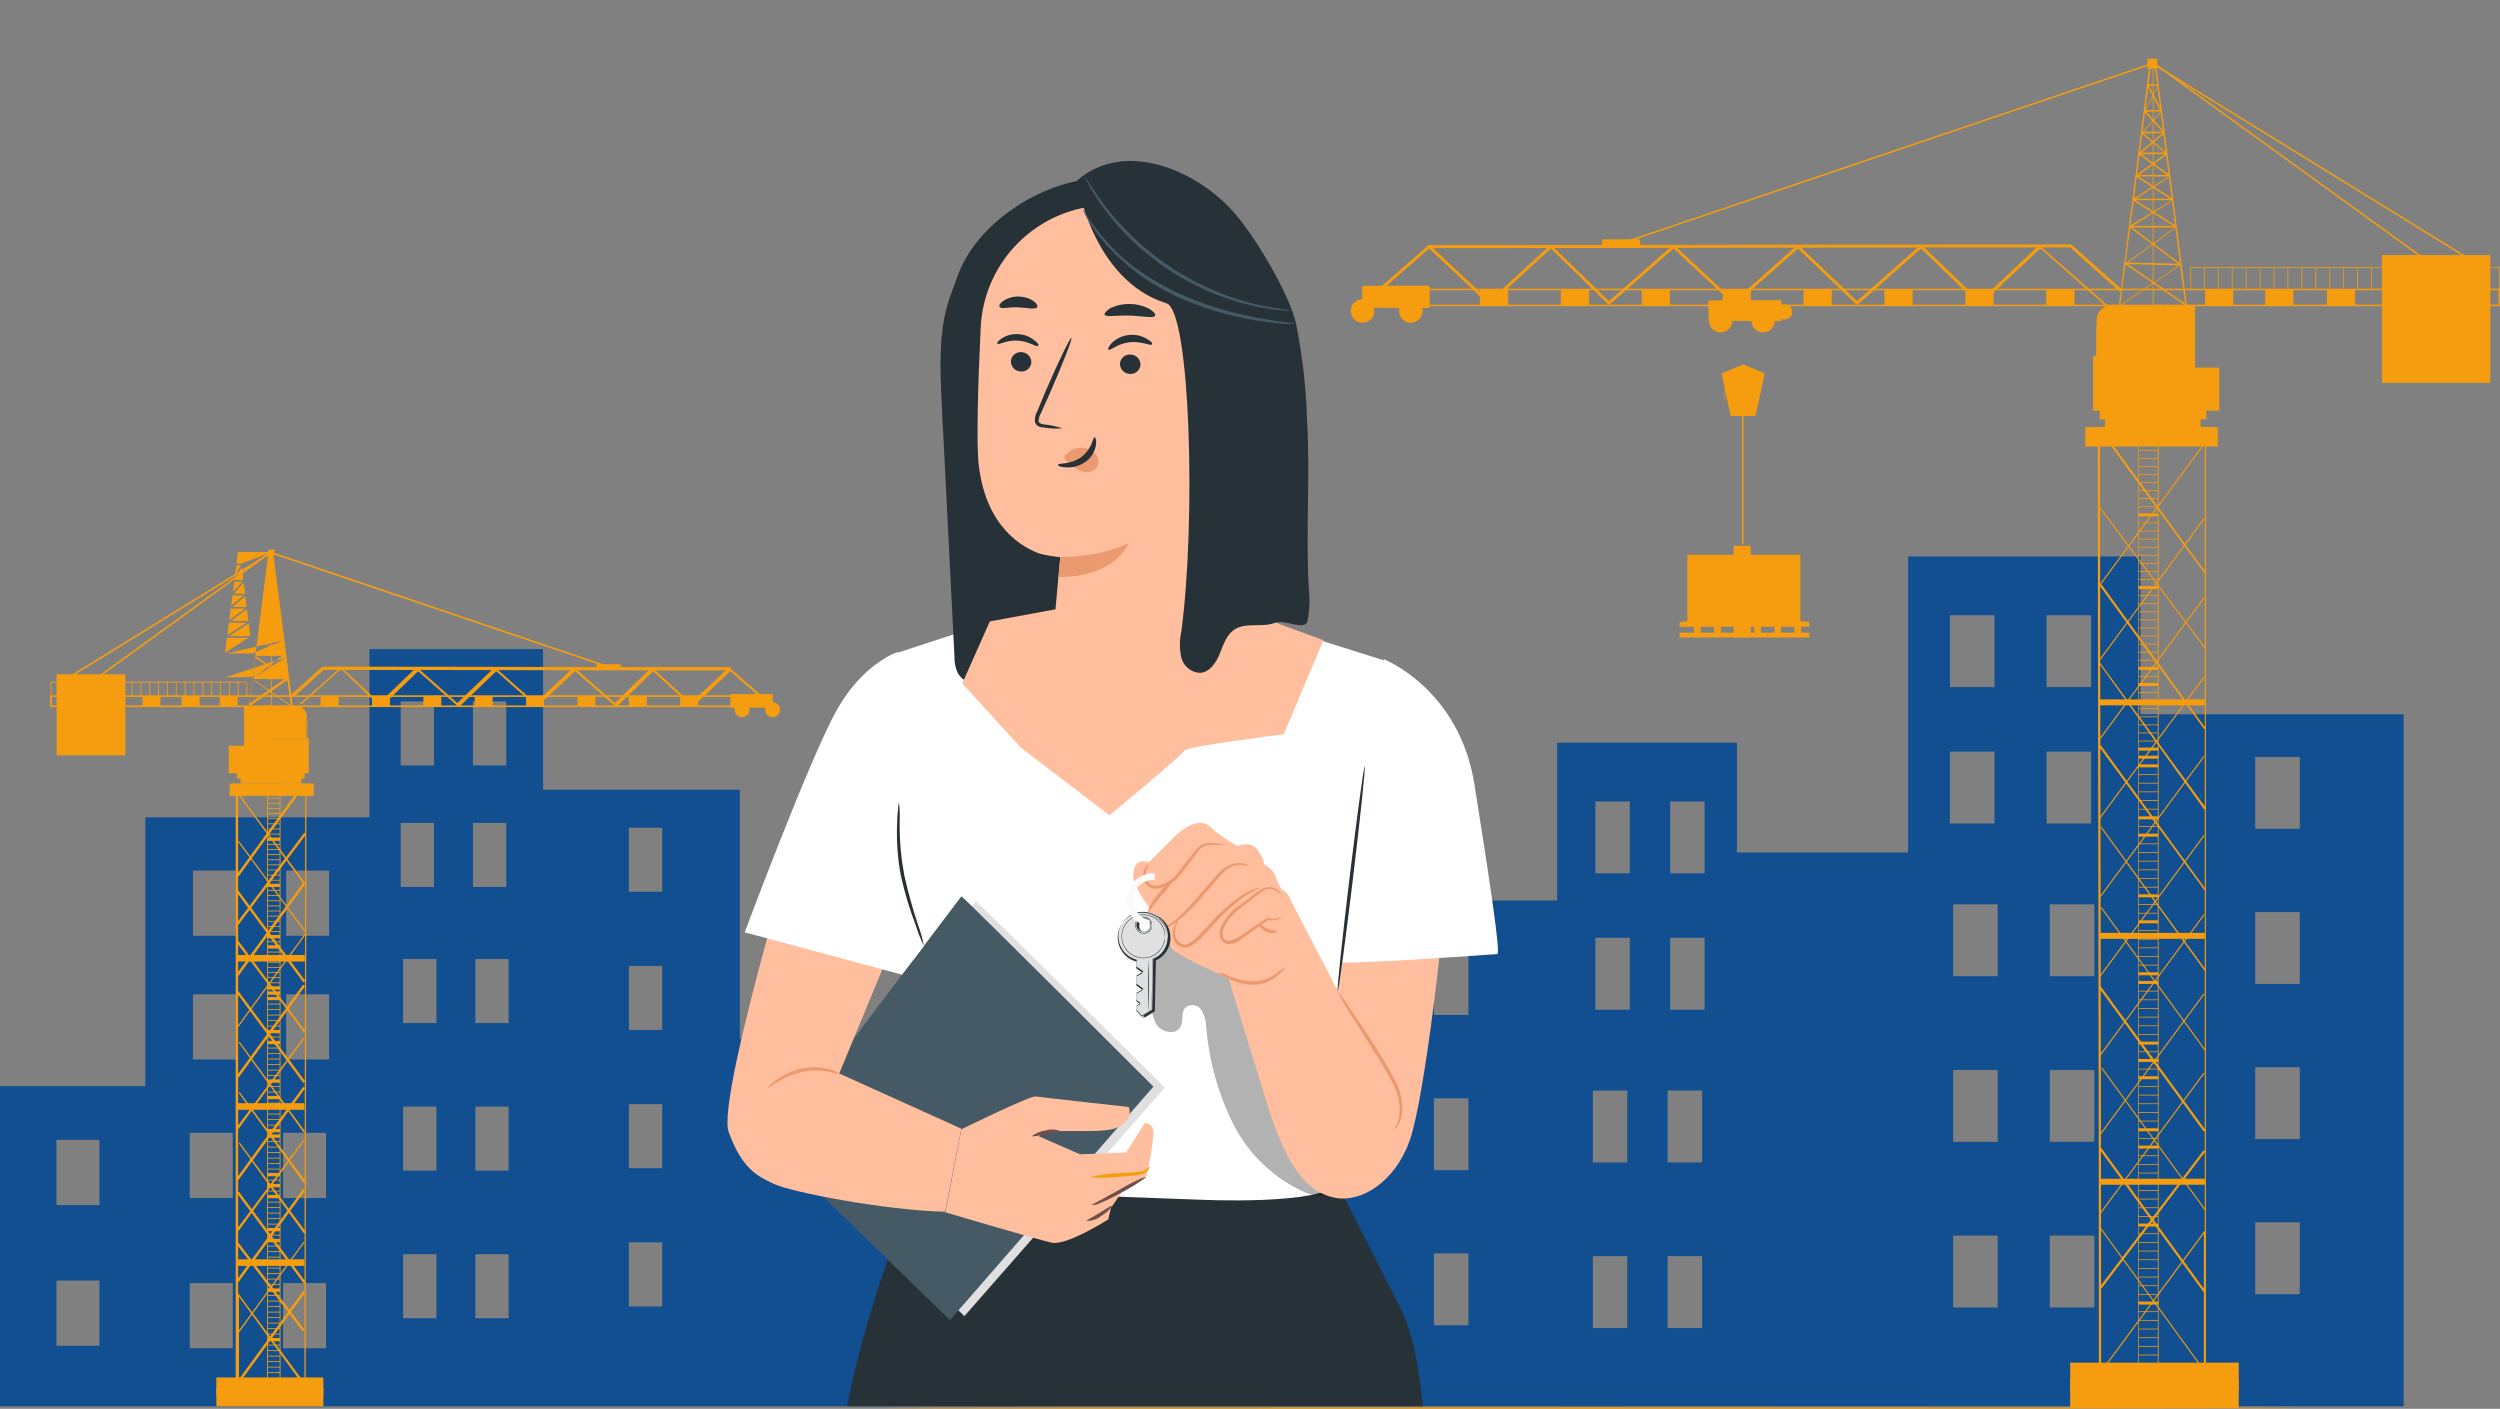 <?xml version="1.0" encoding="UTF-8"?> <svg xmlns="http://www.w3.org/2000/svg" xmlns:xlink="http://www.w3.org/1999/xlink" xml:space="preserve" width="160mm" height="90.162mm" version="1.1" style="shape-rendering:geometricPrecision; text-rendering:geometricPrecision; image-rendering:optimizeQuality; fill-rule:evenodd; clip-rule:evenodd" viewBox="0 0 160000 90162"><rect x="0" y="0" width="160000" height="90162" fill="#808080" stroke="none"/> <defs> <style type="text/css"> .fil0 {fill:none} .fil1 {fill:#124F91} .fil3 {fill:#263238} .fil9 {fill:#455A64} .fil10 {fill:#704F4A} .fil8 {fill:#E0E0E0} .fil7 {fill:#EB996E} .fil2 {fill:#F59D0E} .fil11 {fill:#FAFAFA} .fil6 {fill:#FFBE9D} .fil4 {fill:white} .fil5 {fill:black;fill-opacity:0.302} </style> </defs> <g id="Layer_x0020_1">  <rect class="fil0" width="160000" height="90000"></rect> <path class="fil1" d="M136990 90000l-14872 0 -74766 0 -12592 0 -11116 0 -23644 0 0 -20489 9300 0 0 -17204 14344 0 0 -1767 0 -8997 11116 0 0 8997 12592 0 0 15948 39273 0 0 -8856 13034 0 0 -10098 11506 0 0 7026 10953 0 0 -8846 0 -10098 14872 0 0 10098 16845 0 0 44286 -16845 0zm-118875 -3711l2749 0 0 -4172 -2749 0 0 4172zm-5968 0l2750 0 0 -4172 -2750 0 0 4172zm5968 -9615l2749 0 0 -4172 -2749 0 0 4172zm-5968 0l2750 0 0 -4172 -2750 0 0 4172zm6166 -8868l2750 0 0 -4172 -2750 0 0 4172zm-5967 0l2750 0 0 -4172 -2750 0 0 4172zm5967 -7917l2750 0 0 -4172 -2750 0 0 4172zm-5967 0l2750 0 0 -4172 -2750 0 0 4172zm-8732 26241l2749 0 0 -4172 -2749 0 0 4172zm0 -9006l2749 0 0 -4173 -2749 0 0 4173zm38766 -20054l-2131 0 0 -4098 2131 0 0 4098zm-14451 27296l-2131 0 0 -4098 2131 0 0 4098zm4624 0l-2131 0 0 -4098 2131 0 0 4098zm-4624 -9446l-2131 0 0 -4098 2131 0 0 4098zm4624 0l-2131 0 0 -4098 2131 0 0 4098zm-4624 -9443l-2131 0 0 -4099 2131 0 0 4099zm4624 0l-2131 0 0 -4099 2131 0 0 4099zm-4779 -8711l-2130 0 0 -4098 2130 0 0 4098zm4625 0l-2131 0 0 -4098 2131 0 0 4098zm-4625 -7776l-2130 0 0 -4098 2130 0 0 4098zm4625 0l-2131 0 0 -4098 2131 0 0 4098zm9981 34621l-2131 0 0 -4099 2131 0 0 4099zm0 -8847l-2131 0 0 -4098 2131 0 0 4098zm0 -8846l-2131 0 0 -4098 2131 0 0 4098zm49391 -958l2206 0 0 -4599 -2206 0 0 4599zm14959 20033l2205 0 0 -4599 -2205 0 0 4599zm-4787 0l2205 0 0 -4599 -2205 0 0 4599zm4787 -10598l2205 0 0 -4600 -2205 0 0 4600zm-4787 0l2205 0 0 -4600 -2205 0 0 4600zm4946 -9776l2206 0 0 -4599 -2206 0 0 4599zm-4787 0l2206 0 0 -4599 -2206 0 0 4599zm4787 -8727l2206 0 0 -4599 -2206 0 0 4599zm-4787 0l2206 0 0 -4599 -2206 0 0 4599zm-10331 28926l2206 0 0 -4599 -2206 0 0 4599zm0 -9928l2206 0 0 -4599 -2206 0 0 4599zm55412 -21847l-2850 0 0 -4599 2850 0 0 4599zm-19333 30633l-2850 0 0 -4599 2850 0 0 4599zm6187 0l-2850 0 0 -4599 2850 0 0 4599zm-6187 -10600l-2850 0 0 -4599 2850 0 0 4599zm6187 0l-2850 0 0 -4599 2850 0 0 4599zm-6187 -10599l-2850 0 0 -4599 2850 0 0 4599zm6187 0l-2850 0 0 -4599 2850 0 0 4599zm-6393 -9775l-2850 0 0 -4600 2850 0 0 4600zm6187 0l-2851 0 0 -4600 2851 0 0 4600zm-6187 -8728l-2850 0 0 -4599 2850 0 0 4599zm6187 0l-2851 0 0 -4599 2851 0 0 4599zm13352 38855l-2850 0 0 -4599 2850 0 0 4599zm0 -9928l-2850 0 0 -4599 2850 0 0 4599zm0 -9928l-2850 0 0 -4599 2850 0 0 4599z"></path> <g id="freepik--Floor--inject-2"> <path class="fil2" d="M56531 90112c0,29 20244,50 45212,50 24969,0 45217,-21 45217,-50 0,-29 -20240,-50 -45217,-50 -24976,0 -45212,23 -45212,50z"></path> </g> <g id="freepik--construction-crane-1--inject-2"> <path class="fil2" d="M136835 87784l1316 0 0 -59747 -1316 0 0 59747zm1268 -47l-1228 0 0 -59652 1221 0 7 59652z"></path> <rect class="fil2" x="136860" y="48365" width="1268" height="191"></rect> <rect class="fil2" x="136860" y="48918" width="1268" height="191"></rect> <rect class="fil2" x="136860" y="49546" width="1268.12" height="47.818"></rect> <rect class="fil2" x="136860" y="50100" width="1268.12" height="47.818"></rect> <rect class="fil2" x="136860" y="50655" width="1268.12" height="47.818"></rect> <rect class="fil2" x="136860" y="51210" width="1268.12" height="47.818"></rect> <rect class="fil2" x="136860" y="51764" width="1268.12" height="47.818"></rect> <rect class="fil2" x="136860" y="52246" width="1268" height="191"></rect> <rect class="fil2" x="136860" y="52872" width="1268.12" height="47.818"></rect> <rect class="fil2" x="136860" y="53356" width="1268" height="191"></rect> <rect class="fil2" x="136860" y="53981" width="1268.12" height="47.818"></rect> <rect class="fil2" x="136860" y="54536" width="1268.12" height="47.818"></rect> <rect class="fil2" x="136860" y="55090" width="1268.12" height="47.818"></rect> <rect class="fil2" x="136860" y="55645" width="1268.12" height="47.818"></rect> <rect class="fil2" x="136860" y="56200" width="1268.12" height="47.818"></rect> <rect class="fil2" x="136860" y="56755" width="1268.12" height="47.818"></rect> <rect class="fil2" x="136860" y="57237" width="1268" height="191"></rect> <rect class="fil2" x="136860" y="57864" width="1268.12" height="47.818"></rect> <rect class="fil2" x="136860" y="58419" width="1268.12" height="47.818"></rect> <rect class="fil2" x="136860" y="58901" width="1268" height="191"></rect> <rect class="fil2" x="136860" y="59526" width="1268.12" height="47.818"></rect> <rect class="fil2" x="136860" y="60081" width="1268.12" height="47.818"></rect> <rect class="fil2" x="136860" y="60635" width="1268.12" height="47.818"></rect> <rect class="fil2" x="136860" y="61190" width="1268.12" height="47.818"></rect> <rect class="fil2" x="136860" y="61745" width="1268.12" height="47.818"></rect> <rect class="fil2" x="136860" y="62227" width="1268" height="191"></rect> <rect class="fil2" x="136860" y="62781" width="1268" height="191"></rect> <rect class="fil2" x="136860" y="63409" width="1268.12" height="47.818"></rect> <rect class="fil2" x="136860" y="63964" width="1268.12" height="47.818"></rect> <rect class="fil2" x="136860" y="64518" width="1268.12" height="47.818"></rect> <rect class="fil2" x="136860" y="65071" width="1268.12" height="47.818"></rect> <rect class="fil2" x="136860" y="65626" width="1268.12" height="47.818"></rect> <rect class="fil2" x="136860" y="66180" width="1268.12" height="47.818"></rect> <rect class="fil2" x="136860" y="66664" width="1268" height="191"></rect> <rect class="fil2" x="136860" y="67290" width="1268.12" height="47.818"></rect> <rect class="fil2" x="136860" y="67774" width="1268" height="191"></rect> <rect class="fil2" x="136860" y="68399" width="1268.12" height="47.818"></rect> <rect class="fil2" x="136860" y="68881" width="1268" height="191"></rect> <rect class="fil2" x="136860" y="69508" width="1268.12" height="47.818"></rect> <rect class="fil2" x="136860" y="70063" width="1268.12" height="47.818"></rect> <rect class="fil2" x="136860" y="70618" width="1268.12" height="47.818"></rect> <rect class="fil2" x="136860" y="71172" width="1268.12" height="47.818"></rect> <rect class="fil2" x="136860" y="71725" width="1268.12" height="47.818"></rect> <rect class="fil2" x="136860" y="72209" width="1268" height="191"></rect> <rect class="fil2" x="136860" y="72835" width="1268.12" height="47.818"></rect> <rect class="fil2" x="136860" y="73319" width="1268" height="191"></rect> <rect class="fil2" x="136860" y="73944" width="1268.12" height="47.818"></rect> <rect class="fil2" x="136860" y="74499" width="1268.12" height="47.818"></rect> <rect class="fil2" x="136860" y="75053" width="1268.12" height="47.818"></rect> <rect class="fil2" x="136860" y="75608" width="1268.12" height="47.818"></rect> <rect class="fil2" x="136860" y="76163" width="1268.12" height="47.818"></rect> <rect class="fil2" x="136860" y="76717" width="1268.12" height="47.818"></rect> <rect class="fil2" x="136860" y="77272" width="1268.12" height="47.818"></rect> <rect class="fil2" x="136860" y="77827" width="1268.12" height="47.818"></rect> <rect class="fil2" x="136860" y="78309" width="1268" height="191"></rect> <rect class="fil2" x="136860" y="78934" width="1268.12" height="47.818"></rect> <rect class="fil2" x="136860" y="79489" width="1268.12" height="47.818"></rect> <rect class="fil2" x="136860" y="80044" width="1268.12" height="47.818"></rect> <rect class="fil2" x="136860" y="80598" width="1268.12" height="47.818"></rect> <rect class="fil2" x="136860" y="81153" width="1268.12" height="47.818"></rect> <rect class="fil2" x="136860" y="81708" width="1268.12" height="47.818"></rect> <rect class="fil2" x="136860" y="82262" width="1268.12" height="47.818"></rect> <rect class="fil2" x="136860" y="82817" width="1268.12" height="47.818"></rect> <rect class="fil2" x="136860" y="83299" width="1268" height="191"></rect> <rect class="fil2" x="136860" y="83926" width="1268.12" height="47.818"></rect> <rect class="fil2" x="136860" y="84479" width="1268.12" height="47.818"></rect> <rect class="fil2" x="136860" y="85034" width="1268.12" height="47.818"></rect> <rect class="fil2" x="136860" y="85589" width="1268.12" height="47.818"></rect> <rect class="fil2" x="136860" y="86143" width="1268.12" height="47.818"></rect> <rect class="fil2" x="136860" y="86698" width="1268.12" height="47.818"></rect> <rect class="fil2" x="136860" y="47847" width="1268" height="191"></rect> <rect class="fil2" x="136860" y="47403" width="1268.12" height="47.818"></rect> <rect class="fil2" x="136860" y="46885" width="1268.12" height="47.818"></rect> <rect class="fil2" x="136860" y="46369" width="1268.12" height="47.818"></rect> <rect class="fil2" x="136860" y="45852" width="1268.12" height="47.818"></rect> <rect class="fil2" x="136860" y="45336" width="1268.12" height="47.818"></rect> <rect class="fil2" x="136860" y="44817" width="1268.12" height="47.818"></rect> <rect class="fil2" x="136860" y="44301" width="1268.12" height="47.818"></rect> <rect class="fil2" x="136860" y="43712" width="1268" height="191"></rect> <rect class="fil2" x="136860" y="43268" width="1268.12" height="47.818"></rect> <rect class="fil2" x="136860" y="42679" width="1268" height="191"></rect> <rect class="fil2" x="136860" y="42233" width="1268.12" height="47.818"></rect> <rect class="fil2" x="136860" y="41717" width="1268.12" height="47.818"></rect> <rect class="fil2" x="136860" y="41200" width="1268.12" height="47.818"></rect> <rect class="fil2" x="136860" y="40682" width="1268.12" height="47.818"></rect> <rect class="fil2" x="136860" y="40166" width="1268.12" height="47.818"></rect> <rect class="fil2" x="136860" y="39649" width="1268.12" height="47.818"></rect> <rect class="fil2" x="136860" y="39133" width="1268.12" height="47.818"></rect> <rect class="fil2" x="136860" y="38614" width="1268.12" height="47.818"></rect> <rect class="fil2" x="136860" y="38098" width="1268.12" height="47.818"></rect> <rect class="fil2" x="136860" y="37509" width="1268" height="191"></rect> <rect class="fil2" x="136860" y="37065" width="1268.12" height="47.818"></rect> <rect class="fil2" x="136860" y="36549" width="1268.12" height="47.818"></rect> <rect class="fil2" x="136860" y="36030" width="1268.12" height="47.818"></rect> <rect class="fil2" x="136860" y="35514" width="1268.12" height="47.818"></rect> <rect class="fil2" x="136860" y="34998" width="1268.12" height="47.818"></rect> <rect class="fil2" x="136860" y="34481" width="1268.12" height="47.818"></rect> <rect class="fil2" x="136860" y="33963" width="1268.12" height="47.818"></rect> <rect class="fil2" x="136860" y="33446" width="1268.12" height="47.818"></rect> <rect class="fil2" x="136860" y="32857" width="1268" height="191"></rect> <rect class="fil2" x="136860" y="32413" width="1268.12" height="47.818"></rect> <rect class="fil2" x="136860" y="31895" width="1268.12" height="47.818"></rect> <rect class="fil2" x="136860" y="31379" width="1268.12" height="47.818"></rect> <rect class="fil2" x="136860" y="30862" width="1268.12" height="47.818"></rect> <rect class="fil2" x="136860" y="30346" width="1268.12" height="47.818"></rect> <rect class="fil2" x="136860" y="29828" width="1268.12" height="47.818"></rect> <rect class="fil2" x="136860" y="29311" width="1268.12" height="47.818"></rect> <rect class="fil2" x="136860" y="28795" width="1268.12" height="47.818"></rect> <path class="fil2" d="M134402 87832c40,-1 71,-33 71,-72 0,0 0,-1 0,-1 0,-8836 -17,-19630 -34,-30067 -18,-10438 -37,-21231 -37,-30068 1,-4 1,-8 1,-12 0,-40 -32,-72 -72,-72 -41,0 -73,32 -73,72 0,4 0,8 1,12 0,8837 17,19630 36,30068 19,10437 35,21231 35,30068 0,40 32,72 72,72l0 0z"></path> <path class="fil2" d="M134402 42216c23,0 44,-11 58,-29l6644 -8989c-12,-9 -27,-14 -42,-14 -23,0 -45,11 -59,29l-6645 8990c-8,12 -13,27 -13,42 0,22 11,43 29,57 20,-14 32,-37 32,-62 0,-8 -1,-16 -4,-24l0 0z"></path> <path class="fil2" d="M134402 37434c23,0 44,-10 58,-28l6644 -8990c-12,-9 -27,-13 -42,-13 -23,0 -45,10 -59,28l-6645 8990c-8,12 -13,27 -13,42 0,22 11,44 29,57 20,-14 32,-37 32,-62 0,-8 -1,-16 -4,-24l0 0z"></path> <path class="fil2" d="M134402 47283c23,0 44,-11 58,-29l6644 -8990c-12,-8 -27,-13 -42,-13 -23,0 -45,11 -59,29l-6645 8989c-8,13 -13,27 -13,42 0,23 11,44 29,58 20,-14 32,-38 32,-63 0,-8 -1,-16 -4,-23l0 0z"></path> <path class="fil2" d="M134402 52353c23,0 44,-10 58,-28l6644 -8990c-12,-9 -27,-13 -42,-13 -23,0 -45,10 -59,28l-6645 8990c-10,13 -15,28 -15,44 0,39 32,71 71,71 1,0 2,0 4,0l-16 -102z"></path> <path class="fil2" d="M134402 57420c23,-1 43,-11 58,-29l6644 -8989c-12,-9 -27,-14 -42,-14 -23,0 -45,11 -59,29l-6645 8990c-8,12 -13,27 -13,42 0,22 11,43 29,57 20,-14 32,-37 32,-62 0,-8 -1,-16 -4,-24l0 0z"></path> <path class="fil2" d="M134402 62491c23,-1 43,-12 58,-29l6644 -8990c-12,-8 -27,-13 -42,-13 -23,0 -45,11 -59,29l-6645 8989c-8,13 -13,27 -13,42 0,23 11,44 29,58 20,-15 32,-38 32,-63 0,-8 -1,-16 -4,-23l0 0z"></path> <path class="fil2" d="M134402 67558c23,-2 43,-12 58,-29l6644 -8990c-12,-9 -27,-13 -42,-13 -23,0 -45,10 -59,28l-6645 8990c-8,12 -13,27 -13,42 0,22 11,44 29,58 20,-15 32,-38 32,-63 0,-8 -1,-16 -4,-24l0 1z"></path> <path class="fil2" d="M134402 72628c23,-1 43,-12 58,-29l6644 -8989c-12,-9 -27,-14 -42,-14 -23,0 -45,11 -59,29l-6645 8990c-8,12 -13,27 -13,41 0,23 11,44 29,58 20,-14 32,-38 32,-62 0,-8 -1,-16 -4,-24l0 0z"></path> <path class="fil2" d="M134402 77695c23,-1 43,-12 58,-29l6644 -8990c-12,-8 -27,-13 -42,-13 -23,0 -45,11 -59,29l-6645 8989c-8,13 -13,27 -13,42 0,23 11,44 29,58 20,-14 32,-38 32,-63 0,-8 -1,-16 -4,-23l0 0z"></path> <path class="fil2" d="M134471 82446c22,-1 43,-12 58,-29l6574 -8664c9,-13 14,-28 14,-43 0,-39 -32,-71 -71,-71 -22,0 -43,10 -56,28l-6576 8662c-9,13 -14,28 -14,44 0,22 10,44 27,58 13,9 28,15 44,15l0 0z"></path> <path class="fil2" d="M134402 87832l6706 0c0,0 0,0 0,0 39,0 71,-32 71,-71 0,0 0,-1 0,-2l0 -59928c-40,0 -73,32 -73,72l0 50878c-18,4 -35,15 -47,29l-6645 8990c-7,11 -10,24 -10,37 0,13 3,26 10,37 0,-1 0,-2 0,-3 0,-14 -4,-27 -12,-39l0 0zm6645 -101l-6492 0 6492 -8776 0 8776z"></path> <path class="fil2" d="M141108 41516c19,-13 30,-35 30,-57 0,-15 -5,-30 -14,-42l-6743 -9007c-18,13 -29,35 -29,58 0,16 5,31 14,43l6742 9005 0 0z"></path> <path class="fil2" d="M141108 36669c19,-13 30,-34 30,-57 0,-15 -5,-30 -14,-42l-6645 -9120c-14,-18 -35,-29 -58,-29 -39,0 -71,32 -71,71 0,15 5,30 14,42l6687 9097c11,22 33,37 57,38l0 0z"></path> <path class="fil2" d="M141108 46661c19,-13 30,-34 30,-57 0,-15 -5,-30 -14,-42l-6603 -9128c-13,-18 -35,-29 -57,-29 -40,0 -72,32 -72,71 0,16 5,30 14,43l6645 9119c13,15 32,23 51,23 2,0 4,0 6,0l0 0z"></path> <path class="fil2" d="M141108 51808c40,-1 71,-33 71,-72 0,-15 -5,-30 -13,-42l-6743 -9252c-18,14 -29,35 -29,58 0,16 5,31 14,43l6643 9237c13,18 34,28 57,28 0,0 0,0 0,0l0 0z"></path> <path class="fil2" d="M141108 56954c19,-14 30,-35 30,-58 0,-15 -5,-30 -14,-42l-6645 -9120c-14,-18 -35,-29 -58,-29 -39,0 -71,32 -71,71 0,15 5,30 14,42l6687 9107c13,18 34,28 56,28 0,0 1,0 1,0l0 1z"></path> <path class="fil2" d="M141108 62108c19,-14 30,-35 30,-58 0,-16 -5,-31 -14,-43l-6645 -9120c-19,13 -30,35 -30,58 0,16 5,31 15,43l6587 9082c11,22 33,36 57,38l0 0z"></path> <path class="fil2" d="M141108 67246c19,-14 30,-35 30,-58 0,-15 -5,-30 -14,-42l-6645 -9120c-19,13 -30,35 -30,57 0,16 5,31 15,43l6644 9120 0 0z"></path> <path class="fil2" d="M141108 72393c19,-14 30,-36 30,-59 0,-15 -5,-30 -14,-43l-6645 -9117c-14,-19 -35,-29 -58,-29 -39,0 -71,31 -71,71 0,15 5,30 14,42l6645 9120c13,18 34,30 57,30 15,0 30,-6 42,-15l0 0z"></path> <path class="fil2" d="M141108 77540c40,-1 71,-33 71,-73 0,-15 -5,-30 -13,-42l-6645 -9120c-19,13 -30,34 -30,57 0,16 5,31 15,43l6644 9120c-15,0 -30,5 -42,15l0 0z"></path> <path class="fil2" d="M141108 82685c19,-13 30,-35 30,-57 0,-15 -5,-30 -14,-42l-6645 -9120c-14,-18 -35,-29 -58,-29 -39,0 -71,32 -71,71 0,15 5,30 14,42l6645 9120c13,19 34,30 57,30 15,0 30,-5 42,-15l0 0z"></path> <path class="fil2" d="M141108 87832c19,-14 30,-35 30,-58 0,-16 -5,-31 -14,-43l-6645 -9120c-19,13 -30,35 -30,58 0,16 5,31 15,43l6644 9118c0,1 0,1 0,1 0,1 0,1 0,1l0 0z"></path> <path class="fil2" d="M135665 18667l128 -144 -3234 -2880 -37 0c-6757,0 -13758,10 -20527,21 -6769,11 -13771,23 -20527,23l0 191c6758,0 13758,-11 20527,-23 6769,-11 13745,-21 20491,-21l3179 2833z"></path> <path class="fil2" d="M134848 19633c15,-18 23,-40 23,-63 0,-28 -12,-54 -33,-73l-4269 -3755c-17,-15 -40,-24 -64,-24 -23,0 -46,9 -64,24l-3739 3522 -3684 -3558c-18,-16 -41,-25 -65,-25 -24,0 -47,9 -65,25l-4040 3563 -3718 -3559c-17,-16 -40,-25 -64,-25 -24,0 -47,9 -64,25l-4017 3563 -3816 -3561c-17,-16 -40,-25 -64,-25 -23,0 -46,9 -64,25l-4072 3563 -3651 -3559c-18,-17 -42,-27 -66,-27 -25,0 -49,10 -66,27l-3872 3548 -3779 -3560c-18,-15 -41,-24 -65,-24 -24,0 -47,9 -65,24l-4139 3621c-19,18 -30,43 -30,69 0,53 43,96 96,96 22,0 43,-8 60,-22l4074 -3563 3783 3561c18,17 41,26 65,26 24,0 48,-9 65,-26l3877 -3557 3650 3561c18,17 41,26 65,26 24,0 47,-9 65,-26l4074 -3563 3816 3561c17,17 40,26 64,26 24,0 47,-9 64,-26l4017 -3555 3716 3559c18,16 41,25 65,25 24,0 47,-9 65,-25l4032 -3559 3684 3557c18,17 41,27 66,27 24,0 48,-10 66,-27l3825 -3561 4208 3697c14,14 31,23 50,27l0 0z"></path> <rect class="fil2" x="152445" y="16326" width="6939" height="8169"></rect> <path class="fil2" d="M157150 24495c27,0 50,-1829 50,-4084 0,-2255 -23,-4085 -50,-4085 -27,0 -50,1828 -50,4085 0,2257 18,4084 50,4084z"></path> <path class="fil2" d="M154472 24495c27,0 50,-1829 50,-4084 0,-2255 -23,-4085 -50,-4085 -26,0 -49,1828 -49,4085 0,2257 24,4084 49,4084z"></path> <path class="fil2" d="M87281 19597l72719 0 0 -1118 -72719 0 0 1118zm72623 -96l-72527 0 0 -926 72527 0 0 926z"></path> <path class="fil2" d="M135648 19597c4,1 8,1 13,1 4,0 9,0 13,-1l3851 -2607c-9,-13 -23,-21 -39,-21 -9,0 -19,3 -26,9l-3851 2597c-13,9 -21,24 -21,41 0,9 2,18 8,26 1,0 1,0 2,0 26,0 47,-20 49,-45l1 0z"></path> <path class="fil2" d="M135648 19579c0,0 0,0 0,0 24,0 43,-18 45,-42l337 -2624 3850 2657c8,5 18,8 27,8 27,0 48,-21 48,-48 0,-1 0,-3 0,-4l-1412 -11050 0 0 -176 -1383 0 0 -382 -2951c-2,-24 -22,-42 -46,-42 0,0 0,0 0,0l-321 0c-1,0 -1,0 -1,0 -24,0 -44,18 -47,42l-169 1316 0 0 -382 3028 0 0 -352 2752 0 0 -191 1496c-2,5 -3,10 -3,15 0,5 1,10 3,15l-865 6745c0,2 0,4 0,6 0,23 17,44 40,47l-3 17zm3886 -2595l312 2446 -3653 -2523 3341 77zm-3204 -2405l3061 2296 -3355 -77 294 -2219zm2894 -22l293 2295 -3060 -2295 2767 0zm-128 -96l-2750 0 206 -1612 2544 1612zm-95 -1649l204 1605 -2530 -1605 2326 0zm-125 -95l-2307 0 178 -1387 2129 1387zm-69 -1422l176 1378 -2108 -1378 1932 0zm-109 -95l-1933 0 164 -1293 1769 1293zm-72 -1339l162 1287 -1748 -1279 1586 -8zm-96 -96l-1584 0 153 -1188 1431 1188zm-77 -1245l144 1192 -1410 -1173 1266 -19zm-65 -94l-1270 0 157 -1212 1113 1212zm-110 -1291l151 1194 -1079 -1188 928 -6zm-39 -95l-943 0 192 -1437 751 1437zm-168 -1531l168 1314 -706 -1329 538 15zm-170 -1338l157 1239 -551 -13 157 -1226 237 0z"></path> <path class="fil2" d="M137235 7160c17,0 33,-10 42,-25l867 -1633c-7,-4 -15,-6 -23,-6 -18,0 -34,11 -42,27l-867 1631c-4,7 -6,15 -6,23 0,18 10,34 25,42l4 -59z"></path> <path class="fil2" d="M137057 8553c14,-1 27,-7 36,-18l1255 -1377c-9,-9 -21,-13 -33,-13 -13,0 -25,4 -34,13l-1254 1379c-9,9 -14,21 -14,34 0,12 5,24 14,33 18,-9 30,-28 30,-48 0,-1 0,-2 0,-3l0 0z"></path> <path class="fil2" d="M136893 9891c11,0 22,-4 30,-11l1597 -1327c16,-9 26,-25 26,-43 0,-26 -22,-47 -48,-47 -14,0 -28,6 -37,17l-1599 1327c-9,9 -14,21 -14,34 0,12 5,25 14,33 8,10 19,16 31,17l0 0z"></path> <path class="fil2" d="M136709 11313c5,1 9,2 14,2 5,0 10,-1 15,-2l1951 -1427c16,-8 26,-25 26,-43 0,-26 -22,-48 -48,-48 -13,0 -25,5 -34,14l-1949 1421c-13,9 -20,24 -20,40 0,9 3,19 9,27 9,10 21,16 35,16 0,0 1,0 1,0l0 0z"></path> <path class="fil2" d="M136518 12829c4,2 8,2 12,2 4,0 9,0 13,-2l2327 -1516c-8,-13 -23,-21 -39,-21 -9,0 -18,2 -26,7l-2312 1444c-13,9 -22,23 -22,39 0,10 3,19 9,26 8,13 22,21 38,21l0 0z"></path> <path class="fil2" d="M136292 14574c4,1 8,2 13,2 4,0 8,-1 12,-2l2752 -1743c-8,-14 -24,-22 -40,-22 -9,0 -17,2 -25,7l-2737 1666c-14,9 -23,24 -23,41 0,9 3,18 8,26 8,14 23,24 40,25l0 0z"></path> <path class="fil2" d="M136034 16903c4,2 9,2 13,2 5,0 9,0 14,-2l3205 -2339c-9,-13 -23,-20 -39,-20 -10,0 -20,3 -28,9l-3205 2329c-13,9 -21,24 -21,40 0,10 3,19 9,27 26,0 48,-20 52,-46l0 0z"></path> <path class="fil2" d="M137776 22965c27,0 48,-22 48,-48l0 -18997c-26,0 -48,21 -48,48l0 18949c-4,7 -6,15 -6,24 0,8 2,17 6,24l0 0z"></path> <rect class="fil2" x="138530" y="19549" width="1957" height="6654"></rect> <rect class="fil2" x="133960" y="22789" width="5279" height="3498"></rect> <rect class="fil2" x="140374" y="23525" width="1656" height="2762"></rect> <rect class="fil2" x="133461" y="27335" width="8477" height="1241"></rect> <rect class="fil2" x="134376" y="26132" width="6826" height="689"></rect> <rect class="fil2" x="134724" y="26702" width="6115" height="633"></rect> <rect class="fil2" x="134366" y="44760" width="6746" height="383"></rect> <rect class="fil2" x="134402" y="59704" width="6710" height="383"></rect> <rect class="fil2" x="134402" y="75440" width="6710" height="383"></rect> <polygon class="fil2" points="158883,17160 158933,17079 137757,4012 137736,4019 103185,15723 103216,15815 137746,4117 "></polygon> <polygon class="fil2" points="140184,18514 140232,18514 140232,17143 159927,17143 159927,18514 159975,18514 159975,17095 140184,17095 "></polygon> <rect class="fil2" x="158885" y="17120" width="47.818" height="1358.02"></rect> <rect class="fil2" x="157994" y="17120" width="47.818" height="1358.02"></rect> <rect class="fil2" x="157102" y="17120" width="47.818" height="1358.02"></rect> <rect class="fil2" x="156211" y="17120" width="47.818" height="1358.02"></rect> <rect class="fil2" x="155318" y="17120" width="47.818" height="1358.02"></rect> <rect class="fil2" x="154426" y="17120" width="47.818" height="1358.02"></rect> <rect class="fil2" x="153535" y="17120" width="47.818" height="1358.02"></rect> <rect class="fil2" x="152644" y="17120" width="47.818" height="1358.02"></rect> <rect class="fil2" x="151752" y="17120" width="47.818" height="1358.02"></rect> <rect class="fil2" x="150861" y="17120" width="47.818" height="1358.02"></rect> <rect class="fil2" x="149970" y="17120" width="47.818" height="1358.02"></rect> <rect class="fil2" x="149078" y="17120" width="47.818" height="1358.02"></rect> <rect class="fil2" x="148187" y="17120" width="47.818" height="1358.02"></rect> <rect class="fil2" x="147296" y="17120" width="47.818" height="1358.02"></rect> <rect class="fil2" x="146405" y="17120" width="47.818" height="1358.02"></rect> <rect class="fil2" x="145513" y="17120" width="47.818" height="1358.02"></rect> <rect class="fil2" x="144622" y="17120" width="47.818" height="1358.02"></rect> <rect class="fil2" x="143731" y="17120" width="47.818" height="1358.02"></rect> <rect class="fil2" x="142837" y="17120" width="47.818" height="1358.02"></rect> <rect class="fil2" x="141946" y="17120" width="47.818" height="1358.02"></rect> <rect class="fil2" x="141055" y="17120" width="47.818" height="1358.02"></rect> <rect class="fil2" x="144974" y="18527" width="1806" height="1021"></rect> <rect class="fil2" x="141127" y="18527" width="1806" height="1021"></rect> <rect class="fil2" x="130961" y="18527" width="1806" height="1021"></rect> <rect class="fil2" x="125784" y="18527" width="1806" height="1021"></rect> <rect class="fil2" x="120604" y="18527" width="1806" height="1021"></rect> <rect class="fil2" x="115426" y="18527" width="1806" height="1021"></rect> <rect class="fil2" x="110249" y="18527" width="1806" height="1021"></rect> <rect class="fil2" x="105071" y="18527" width="1806" height="1021"></rect> <rect class="fil2" x="99893" y="18527" width="1806" height="1021"></rect> <rect class="fil2" x="94716" y="18527" width="1806" height="1021"></rect> <rect class="fil2" x="89536" y="18527" width="1806" height="1021"></rect> <rect class="fil2" x="148924" y="18527" width="1806" height="1021"></rect> <rect class="fil2" x="152873" y="18527" width="1806" height="1021"></rect> <rect class="fil2" x="156825" y="18527" width="1806" height="1021"></rect> <rect class="fil2" transform="matrix(-0.369 -0.267 -0.267 0.369 155942 17083.3)" width="48695" height="210"></rect> <circle class="fil2" cx="87203" cy="19904" r="754"></circle> <circle class="fil2" cx="90292" cy="19904" r="754"></circle> <rect class="fil2" x="87204" y="18325" width="4263" height="1362"></rect> <path class="fil2" d="M87203 19688c2,-16 3,-33 3,-49 0,-17 -1,-34 -3,-50 0,-71 0,-161 0,-272 0,-243 11,-574 17,-992l-33 32c1014,12 2550,17 4264,17 -21,-21 51,50 -48,-49l0 0 0 1358 50 -50c-1217,0 -2275,13 -3036,23l-897 13 -243 0 -90 0c13,2 26,2 40,2 13,0 26,0 39,-2l233 0 884 14c765,9 1832,21 3070,23l47 0 0 -683c0,-115 0,-230 0,-346l0 -347 0 0c-99,-99 -28,-26 -51,-49 -1722,0 -3252,0 -4264,19l-32 0 0 30c0,423 13,765 17,1014 0,105 0,191 0,264 8,28 19,55 33,80l0 0z"></path> <rect class="fil2" x="132493" y="87209" width="10786" height="2905"></rect> <rect class="fil2" x="132493" y="88287" width="10786" height="710"></rect> <polygon class="fil2" points="143279,88287 142988,88997 142434,88997 142757,88287 "></polygon> <polygon class="fil2" points="142187,88287 141896,88997 141344,88997 141667,88287 "></polygon> <polygon class="fil2" points="141097,88287 140806,88997 140251,88997 140575,88287 "></polygon> <polygon class="fil2" points="140005,88287 139714,88997 139161,88997 139484,88287 "></polygon> <polygon class="fil2" points="138914,88287 138624,88997 138069,88997 138392,88287 "></polygon> <polygon class="fil2" points="137822,88287 137532,88997 136977,88997 137302,88287 "></polygon> <polygon class="fil2" points="136730,88287 136441,88997 135887,88997 136210,88287 "></polygon> <polygon class="fil2" points="135640,88287 135349,88997 134794,88997 135118,88287 "></polygon> <polygon class="fil2" points="134548,88287 134259,88997 133704,88997 134027,88287 "></polygon> <polygon class="fil2" points="133457,88287 133167,88997 132612,88997 132935,88287 "></polygon> <path class="fil2" d="M132421 88297c0,27 2435,50 5438,50 3003,0 5437,-23 5437,-50 0,-27 -2434,-50 -5437,-50 -3003,0 -5438,21 -5438,50z"></path> <path class="fil2" d="M132421 89037c0,27 2435,50 5438,50 3003,0 5437,-23 5437,-50 0,-27 -2434,-50 -5437,-50 -3003,0 -5438,21 -5438,50z"></path> <rect class="fil2" x="137436" y="3761" width="633" height="633"></rect> <rect class="fil2" x="111488" y="26182" width="95.635" height="8651.15"></rect> <circle class="fil2" cx="110122" cy="20520" r="754"></circle> <circle class="fil2" cx="112835" cy="20520" r="754"></circle> <circle class="fil2" cx="114223" cy="19962" r="484"></circle> <path class="fil2" d="M112531 24218c-36,415 -57,835 -57,1253 0,142 4,290 7,430 38,-416 56,-836 56,-1252 0,-143 -3,-290 -7,-431l1 0z"></path> <path class="fil2" d="M110429 24218c-35,420 -56,846 -56,1268 0,137 2,279 5,415 37,-420 57,-844 57,-1267 0,-137 -2,-282 -6,-417l0 1z"></path> <path class="fil2" d="M112944 23896c0,48 -593,2730 -593,2730l-1590 0 -573 -2730 1379 -574 1377 574z"></path> <rect class="fil2" x="107992" y="35506" width="7232" height="4455"></rect> <rect class="fil2" x="107489" y="39812" width="8311" height="304"></rect> <rect class="fil2" x="107489" y="40493" width="8311" height="304"></rect> <rect class="fil2" x="114843" y="39963" width="428" height="683"></rect> <rect class="fil2" x="113560" y="39963" width="428" height="683"></rect> <rect class="fil2" x="112274" y="39963" width="428" height="683"></rect> <rect class="fil2" x="110991" y="39963" width="428" height="683"></rect> <rect class="fil2" x="109706" y="39963" width="428" height="683"></rect> <rect class="fil2" x="108420" y="39963" width="428" height="683"></rect> <path class="fil2" d="M107581 39774c0,28 1828,49 4087,49 2259,0 4087,-21 4087,-49 0,-29 -1832,-44 -4087,-44 -2255,0 -4087,17 -4087,44z"></path> <rect class="fil2" x="109369" y="19287" width="4613" height="1234"></rect> <path class="fil2" d="M109369 20520c1,-14 2,-29 2,-44 0,-14 -1,-29 -2,-44l0 -245c0,-221 9,-524 17,-900l-30 30c1052,12 2727,19 4613,19 -23,-21 50,50 -50,-49l0 0 0 1231 50 -49c-1308,0 -2454,13 -3278,23l-974 13 -266 0 -95 0c13,1 28,2 42,2 14,0 28,-1 42,-2l254 0 956 15c823,10 1984,19 3313,21l48 0 0 -47c0,-192 0,-402 0,-607l0 -625 0 0 -50 -50c-1886,0 -3561,0 -4613,19l-15 0 0 31c0,382 13,692 17,918 0,96 0,174 0,237 1,35 8,70 19,103z"></path> <rect class="fil2" x="110956" y="34927" width="1088" height="5870"></rect> <path class="fil2" d="M134995 19531c-468,83 -809,490 -809,965 0,21 1,43 2,64l0 2229 4399 0 -55 -3238 -3537 -20z"></path> <path class="fil2" d="M134995 19531l65 0 192 0 715 16 2563 32 -42 -40c15,945 31,2051 50,3236l47 -49 -640 0 -3755 0 42 44c0,-549 0,-1052 0,-1500 0,-222 0,-430 0,-623 -50,148 -76,304 -76,460 0,24 0,48 1,71 0,192 0,402 0,624 0,447 0,956 0,1499l0 43 45 0 3754 0 679 0 0 -52c-23,-1186 -44,-2295 -61,-3236l0 -43 -40 0 -2567 0 -715 0 -192 0c121,-16 211,-119 211,-241 0,-134 -109,-243 -243,-243 -11,0 -22,1 -33,2l0 0z"></path> <path class="fil2" d="M135621 20411c-256,-274 -537,-529 -837,-756 256,276 537,530 837,756l0 0z"></path> <path class="fil2" d="M135495 21060c-173,-215 -372,-408 -592,-574 173,214 372,407 592,574l0 0z"></path> <path class="fil2" d="M140429 26285c27,0 50,-1488 50,-3324 0,-1836 -23,-3324 -50,-3324 -26,0 -49,1488 -49,3324 0,1836 23,3324 49,3324z"></path> <path class="fil2" d="M134330 26285c0,29 1564,50 3494,50 1930,0 3497,-21 3497,-50 0,-28 -1565,-49 -3497,-49 -1932,0 -3494,22 -3494,49z"></path> <path class="fil2" d="M134330 26821c0,27 1530,50 3443,50 1912,0 3442,-23 3442,-50 0,-27 -1530,-50 -3442,-50 -1913,0 -3443,23 -3443,50z"></path> <path class="fil2" d="M134330 27335c0,27 1530,50 3443,50 1912,0 3442,-23 3442,-50 0,-26 -1530,-49 -3442,-49 -1913,0 -3443,23 -3443,49z"></path> <rect class="fil2" x="102527" y="15318" width="2437" height="465"></rect> </g> <g id="freepik--construction-crane-2--inject-2"> <path class="fil2" d="M17091 88533l859 0 0 -37955 -859 0 0 37955zm806 -52l-753 0 0 -37851 753 0 0 37851z"></path> <rect class="fil2" x="17117" y="63451" width="806" height="210"></rect> <rect class="fil2" x="17117" y="63803" width="806" height="210"></rect> <rect class="fil2" x="17117" y="64234" width="806.044" height="52.614"></rect> <rect class="fil2" x="17117" y="64585" width="806.044" height="52.614"></rect> <rect class="fil2" x="17117" y="64937" width="806.044" height="52.614"></rect> <rect class="fil2" x="17117" y="65288" width="806.044" height="52.614"></rect> <rect class="fil2" x="17117" y="65642" width="806.044" height="52.614"></rect> <rect class="fil2" x="17117" y="65916" width="806" height="210"></rect> <rect class="fil2" x="17117" y="66345" width="806.044" height="52.614"></rect> <rect class="fil2" x="17117" y="66618" width="806" height="210"></rect> <rect class="fil2" x="17117" y="67050" width="806.044" height="52.614"></rect> <rect class="fil2" x="17117" y="67401" width="806.044" height="52.614"></rect> <rect class="fil2" x="17117" y="67753" width="806.044" height="52.614"></rect> <rect class="fil2" x="17117" y="68106" width="806.044" height="52.614"></rect> <rect class="fil2" x="17117" y="68458" width="806.044" height="52.614"></rect> <rect class="fil2" x="17117" y="68809" width="806.044" height="52.614"></rect> <rect class="fil2" x="17117" y="69083" width="806" height="210"></rect> <rect class="fil2" x="17117" y="69514" width="806.044" height="52.614"></rect> <rect class="fil2" x="17117" y="69866" width="806.044" height="52.614"></rect> <rect class="fil2" x="17117" y="70139" width="806" height="210"></rect> <rect class="fil2" x="17117" y="70571" width="806.044" height="52.614"></rect> <rect class="fil2" x="17117" y="70922" width="806.044" height="52.614"></rect> <rect class="fil2" x="17117" y="71274" width="806.044" height="52.614"></rect> <rect class="fil2" x="17117" y="71627" width="806.044" height="52.614"></rect> <rect class="fil2" x="17117" y="71979" width="806.044" height="52.614"></rect> <rect class="fil2" x="17117" y="72252" width="806" height="210"></rect> <rect class="fil2" x="17117" y="72604" width="806" height="210"></rect> <rect class="fil2" x="17117" y="73035" width="806.044" height="52.614"></rect> <rect class="fil2" x="17117" y="73387" width="806.044" height="52.614"></rect> <rect class="fil2" x="17117" y="73738" width="806.044" height="52.614"></rect> <rect class="fil2" x="17117" y="74092" width="806.044" height="52.614"></rect> <rect class="fil2" x="17117" y="74443" width="806.044" height="52.614"></rect> <rect class="fil2" x="17117" y="74795" width="806.044" height="52.614"></rect> <rect class="fil2" x="17117" y="75068" width="806" height="210"></rect> <rect class="fil2" x="17117" y="75500" width="806.044" height="52.614"></rect> <rect class="fil2" x="17117" y="75773" width="806" height="210"></rect> <rect class="fil2" x="17117" y="76203" width="806.044" height="52.614"></rect> <rect class="fil2" x="17117" y="76476" width="806" height="210"></rect> <rect class="fil2" x="17117" y="76908" width="806.044" height="52.614"></rect> <rect class="fil2" x="17117" y="77259" width="806.044" height="52.614"></rect> <rect class="fil2" x="17117" y="77613" width="806.044" height="52.614"></rect> <rect class="fil2" x="17117" y="77964" width="806.044" height="52.614"></rect> <rect class="fil2" x="17117" y="78316" width="806.044" height="52.614"></rect> <rect class="fil2" x="17117" y="78589" width="806" height="210"></rect> <rect class="fil2" x="17117" y="79021" width="806.044" height="52.614"></rect> <rect class="fil2" x="17117" y="79292" width="806" height="210"></rect> <rect class="fil2" x="17117" y="79724" width="806.044" height="52.614"></rect> <rect class="fil2" x="17117" y="80077" width="806.044" height="52.614"></rect> <rect class="fil2" x="17117" y="80429" width="806.044" height="52.614"></rect> <rect class="fil2" x="17117" y="80780" width="806.044" height="52.614"></rect> <rect class="fil2" x="17117" y="81131" width="806.044" height="52.614"></rect> <rect class="fil2" x="17117" y="81485" width="806.044" height="52.614"></rect> <rect class="fil2" x="17117" y="81836" width="806.044" height="52.614"></rect> <rect class="fil2" x="17117" y="82188" width="806.044" height="52.614"></rect> <rect class="fil2" x="17117" y="82462" width="806" height="210"></rect> <rect class="fil2" x="17117" y="82893" width="806.044" height="52.614"></rect> <rect class="fil2" x="17117" y="83244" width="806.044" height="52.614"></rect> <rect class="fil2" x="17117" y="83596" width="806.044" height="52.614"></rect> <rect class="fil2" x="17117" y="83949" width="806.044" height="52.614"></rect> <rect class="fil2" x="17117" y="84301" width="806.044" height="52.614"></rect> <rect class="fil2" x="17117" y="84652" width="806.044" height="52.614"></rect> <rect class="fil2" x="17117" y="85006" width="806.044" height="52.614"></rect> <rect class="fil2" x="17117" y="85357" width="806.044" height="52.614"></rect> <rect class="fil2" x="17117" y="85631" width="806" height="210"></rect> <rect class="fil2" x="17117" y="86060" width="806.044" height="52.614"></rect> <rect class="fil2" x="17117" y="86414" width="806.044" height="52.614"></rect> <rect class="fil2" x="17117" y="86765" width="806.044" height="52.614"></rect> <rect class="fil2" x="17117" y="87117" width="806.044" height="52.614"></rect> <rect class="fil2" x="17117" y="87470" width="806.044" height="52.614"></rect> <rect class="fil2" x="17117" y="87822" width="806.044" height="52.614"></rect> <rect class="fil2" x="17117" y="63123" width="806" height="210"></rect> <rect class="fil2" x="17117" y="62872" width="806.044" height="52.614"></rect> <rect class="fil2" x="17117" y="62544" width="806.044" height="52.614"></rect> <rect class="fil2" x="17117" y="62216" width="806.044" height="52.614"></rect> <rect class="fil2" x="17117" y="61887" width="806.044" height="52.614"></rect> <rect class="fil2" x="17117" y="61559" width="806.044" height="52.614"></rect> <rect class="fil2" x="17117" y="61233" width="806.044" height="52.614"></rect> <rect class="fil2" x="17117" y="60905" width="806.044" height="52.614"></rect> <rect class="fil2" x="17117" y="60496" width="806" height="210"></rect> <rect class="fil2" x="17117" y="60248" width="806.044" height="52.614"></rect> <rect class="fil2" x="17117" y="59840" width="806" height="210"></rect> <rect class="fil2" x="17117" y="59591" width="806.044" height="52.614"></rect> <rect class="fil2" x="17117" y="59263" width="806.044" height="52.614"></rect> <rect class="fil2" x="17117" y="58935" width="806.044" height="52.614"></rect> <rect class="fil2" x="17117" y="58606" width="806.044" height="52.614"></rect> <rect class="fil2" x="17117" y="58278" width="806.044" height="52.614"></rect> <rect class="fil2" x="17117" y="57950" width="806.044" height="52.614"></rect> <rect class="fil2" x="17117" y="57621" width="806.044" height="52.614"></rect> <rect class="fil2" x="17117" y="57293" width="806.044" height="52.614"></rect> <rect class="fil2" x="17117" y="56965" width="806.044" height="52.614"></rect> <rect class="fil2" x="17117" y="56559" width="806" height="210"></rect> <rect class="fil2" x="17117" y="56308" width="806.044" height="52.614"></rect> <rect class="fil2" x="17117" y="55980" width="806.044" height="52.614"></rect> <rect class="fil2" x="17117" y="55654" width="806.044" height="52.614"></rect> <rect class="fil2" x="17117" y="55325" width="806.044" height="52.614"></rect> <rect class="fil2" x="17117" y="54997" width="806.044" height="52.614"></rect> <rect class="fil2" x="17117" y="54669" width="806.044" height="52.614"></rect> <rect class="fil2" x="17117" y="54340" width="806.044" height="52.614"></rect> <rect class="fil2" x="17117" y="54012" width="806.044" height="52.614"></rect> <rect class="fil2" x="17117" y="53604" width="806" height="210"></rect> <rect class="fil2" x="17117" y="53356" width="806.044" height="52.614"></rect> <rect class="fil2" x="17117" y="53027" width="806.044" height="52.614"></rect> <rect class="fil2" x="17117" y="52699" width="806.044" height="52.614"></rect> <rect class="fil2" x="17117" y="52371" width="806.044" height="52.614"></rect> <rect class="fil2" x="17117" y="52042" width="806.044" height="52.614"></rect> <rect class="fil2" x="17117" y="51714" width="806.044" height="52.614"></rect> <rect class="fil2" x="17117" y="51386" width="806.044" height="52.614"></rect> <rect class="fil2" x="17117" y="51059" width="806.044" height="52.614"></rect> <path class="fil2" d="M19484 88586c44,-1 78,-37 78,-80 0,0 0,0 0,0 0,-5611 13,-12463 23,-19088 11,-6626 23,-13480 23,-19093 -43,0 -78,35 -78,78 0,5613 -12,12465 -23,19090 -10,6625 -23,13469 -23,19091 0,0 0,0 0,1 0,0 0,0 0,1l0 0z"></path> <path class="fil2" d="M19484 59623c21,-15 33,-39 33,-64 0,-17 -6,-34 -16,-48l-4220 -5701c-20,15 -32,38 -32,63 0,17 6,33 16,47l4219 5703 0 0z"></path> <path class="fil2" d="M19484 56586c20,-15 32,-38 32,-63 0,-17 -5,-33 -15,-46l-4220 -5704c-20,15 -32,39 -32,65 0,17 5,33 16,47l4156 5672c14,18 37,29 60,29 1,0 2,0 3,0l0 0z"></path> <path class="fil2" d="M19484 62841c21,-15 33,-39 33,-64 0,-17 -6,-34 -16,-48l-4220 -5701c-14,-20 -38,-32 -63,-32 -43,0 -78,35 -78,78 0,17 5,33 15,47l4220 5703c14,21 37,33 62,33 17,0 34,-6 47,-16l0 0z"></path> <path class="fil2" d="M19484 66059c20,-15 32,-38 32,-63 0,-17 -5,-33 -15,-47l-4220 -5703c-14,-20 -38,-32 -63,-32 -43,0 -78,35 -78,78 0,17 5,33 15,46l4266 5689c14,20 37,32 62,32 0,0 1,0 1,0l0 0z"></path> <path class="fil2" d="M19484 69277c20,-15 32,-39 32,-64 0,-16 -5,-32 -15,-46l-4220 -5703c-14,-20 -38,-32 -63,-32 -43,0 -78,35 -78,78 0,17 5,33 15,46l4220 5704c14,20 37,33 62,33 17,0 34,-6 47,-16l0 0z"></path> <path class="fil2" d="M19484 72494c20,-14 32,-38 32,-63 0,-16 -5,-33 -15,-46l-4173 -5727c-21,16 -33,39 -33,65 0,17 6,33 16,47l4110 5693c14,20 37,31 62,31 0,0 1,0 1,0l0 0z"></path> <path class="fil2" d="M19484 75708c44,-1 78,-37 78,-80 0,-16 -5,-33 -15,-46l-4219 -5704c-21,15 -33,39 -33,65 0,17 6,33 16,47l4110 5691c15,17 37,27 59,27 2,0 3,0 4,0l0 0z"></path> <path class="fil2" d="M19484 78932c44,-1 78,-36 78,-80 0,-16 -5,-33 -15,-46l-4219 -5703c-21,15 -33,39 -33,64 0,17 6,33 16,47l4110 5685c14,20 38,33 63,33l0 0z"></path> <path class="fil2" d="M19484 82150c44,-1 78,-37 78,-80 0,-16 -5,-33 -15,-46l-4219 -5704c-14,-26 -41,-42 -71,-42 -44,0 -80,35 -80,79 0,22 9,43 24,58l4220 5703c14,20 37,32 62,32 0,0 1,0 1,0l0 0z"></path> <path class="fil2" d="M19440 85166c20,-15 32,-38 32,-63 0,-17 -5,-33 -15,-47l-4176 -5501c-14,-14 -34,-22 -55,-22 -44,0 -80,36 -80,80 0,13 3,25 9,37l4176 5501c14,20 37,32 61,32 18,0 34,-6 48,-17l0 0z"></path> <path class="fil2" d="M15227 88586l4257 0c8,-13 12,-27 12,-41 0,-15 -4,-29 -12,-41l-4219 -5702c-7,-9 -14,-17 -24,-23l0 -32326c1,-4 1,-8 1,-13 0,-44 -35,-80 -80,-80 -44,0 -79,36 -79,80 0,5 0,9 1,13l0 38053c-7,12 -11,26 -11,40 0,45 37,82 82,82 30,0 57,-16 72,-42l0 0zm3956 -238l-3887 0 0 -5358 3887 5358z"></path> <path class="fil2" d="M15227 59179c24,0 48,-12 63,-32l4280 -5718c6,-11 10,-24 10,-37 0,-44 -36,-80 -80,-80 -21,0 -41,8 -56,23l-4280 5718c-11,13 -17,30 -17,48 0,25 12,48 31,63 14,10 30,15 47,15 1,0 1,0 2,0l0 0z"></path> <path class="fil2" d="M15227 56098c25,-1 48,-13 63,-34l4209 -5789c6,-12 9,-25 9,-37 0,-45 -36,-80 -80,-80 -22,0 -42,8 -57,24l-4220 5790c-10,13 -15,29 -15,45 0,25 13,49 34,64 13,11 30,17 47,17 4,0 7,0 10,0l0 0z"></path> <path class="fil2" d="M15227 62449c25,0 48,-13 63,-33l4209 -5790c6,-11 9,-24 9,-37 0,-44 -36,-80 -80,-80 -22,0 -42,9 -57,24l-4220 5790c-10,14 -15,30 -15,46 0,26 13,51 34,66 14,9 31,15 49,15 2,0 5,0 8,-1l0 0z"></path> <path class="fil2" d="M15227 65714c0,0 0,0 0,0 25,0 48,-12 63,-32l4280 -5876c-13,-9 -30,-15 -46,-15 -26,0 -50,12 -65,32l-4281 5876c-9,13 -14,29 -14,45 0,26 12,50 33,64 23,-12 37,-36 37,-62 0,-12 -2,-23 -7,-32l0 0z"></path> <path class="fil2" d="M15227 68974c25,-1 48,-14 63,-34l4209 -5790c6,-11 9,-24 9,-37 0,-44 -36,-80 -80,-80 -22,0 -42,9 -57,25l-4220 5789c-10,14 -15,30 -15,46 0,26 13,51 34,66 14,10 31,15 49,15 2,0 5,0 8,-1l0 1z"></path> <path class="fil2" d="M15227 72248c0,0 0,0 0,0 25,0 48,-12 63,-31l4215 -5790c-13,-10 -29,-15 -45,-15 -26,0 -50,13 -64,34l-4235 5684c-9,14 -14,29 -14,46 0,25 12,49 33,64 11,6 23,9 36,9 3,0 7,0 11,-1l0 0z"></path> <path class="fil2" d="M15227 75517c25,-1 48,-14 63,-34l4209 -5790c6,-11 9,-24 9,-37 0,-44 -36,-80 -80,-80 -22,0 -42,9 -57,25l-4220 5789c-10,14 -15,30 -15,47 0,25 13,50 34,65 14,10 31,15 49,15 2,0 5,0 8,0l0 0z"></path> <path class="fil2" d="M15227 78783c0,0 0,0 0,0 25,0 48,-12 63,-32l4215 -5779c-13,-10 -30,-16 -47,-16 -25,0 -48,12 -62,33l-4235 5665c-9,14 -14,30 -14,46 0,25 12,49 33,64 13,12 29,18 47,19l0 0z"></path> <path class="fil2" d="M15227 82051c0,0 1,0 1,0 25,0 48,-13 62,-34l4209 -5789c6,-12 9,-24 9,-37 0,-44 -36,-80 -80,-80 -22,0 -42,9 -57,24l-4220 5790c-10,13 -15,30 -15,46 0,26 13,50 34,65 13,11 28,16 45,16 4,0 8,0 12,-1l0 0z"></path> <path class="fil2" d="M15227 85317c0,0 0,0 0,0 25,0 48,-11 63,-31l4215 -5790c-13,-10 -30,-16 -47,-16 -25,0 -48,12 -62,33l-4220 5790c-9,13 -14,29 -14,45 0,26 12,50 33,64 24,-12 39,-37 39,-63 0,-11 -3,-22 -7,-32l0 0z"></path> <path class="fil2" d="M15227 88586c0,0 0,0 0,0 25,0 48,-12 63,-32l4209 -5792c6,-11 9,-24 9,-36 0,-45 -36,-80 -80,-80 -22,0 -42,8 -57,24l-4220 5790c-10,13 -15,29 -15,46 0,26 13,50 34,65 13,10 28,16 45,16 4,0 8,-1 12,-1l0 0z"></path> <path class="fil2" d="M18762 44630l1955 -1753c4277,0 8629,0 12992,15 4363,15 8742,12 13033,12l0 -210c-4291,0 -8662,0 -13033,-13 -4371,-12 -8742,-14 -13032,-14l-40 0 -2014 1797 139 166z"></path> <path class="fil2" d="M49369 45211c17,-19 26,-43 26,-69 0,-30 -13,-59 -37,-78l-2626 -2299c-20,-17 -45,-27 -72,-27 -26,0 -52,10 -71,28l-2370 2230 -2431 -2233c-20,-18 -45,-28 -72,-28 -27,0 -53,10 -73,28l-2290 2231 -2555 -2233c-19,-18 -44,-28 -70,-28 -26,0 -52,10 -71,28l-2390 2233 -2526 -2235c-19,-18 -44,-28 -70,-28 -27,0 -52,10 -71,28l-2332 2233 -2525 -2235c-20,-17 -45,-27 -72,-27 -26,0 -52,10 -71,27l-2315 2229 -2391 -2229c-19,-18 -44,-28 -71,-28 -26,0 -51,10 -70,28l-2587 2298c20,19 46,30 74,30 28,0 54,-11 74,-30l2515 -2235 2473 2372c19,19 45,29 72,29 27,0 53,-10 73,-29l2315 -2231 2529 2231c20,17 45,27 71,27 26,0 51,-10 70,-27l2332 -2233 2513 2233c19,18 44,28 71,28 26,0 51,-10 70,-28l2393 -2233 2557 2233c20,18 45,27 72,27 26,0 51,-9 71,-27l2288 -2229 2431 2229c19,18 45,28 71,28 27,0 52,-10 72,-28l2371 -2233 2555 2233c19,12 41,19 63,19 3,0 5,0 7,0l0 0z"></path> <rect class="fil2" x="3622" y="43155" width="4405" height="5186"></rect> <path class="fil2" d="M5043 48349c31,0 54,-1162 54,-2593 0,-1431 -23,-2595 -54,-2595 -32,0 -55,1162 -55,2595 0,1433 25,2593 55,2593z"></path> <path class="fil2" d="M6739 48349c29,0 55,-1162 55,-2593 0,-1431 -26,-2595 -55,-2595 -29,0 -55,1162 -55,2595 0,1433 26,2593 55,2593z"></path> <path class="fil2" d="M3210 45253l46211 0 0 -755 -46211 0 0 755zm46106 -105l-46001 0 0 -545 46001 0 0 545z"></path> <path class="fil2" d="M18693 45253c6,-9 9,-19 9,-30 0,-17 -9,-34 -24,-44l-2399 -1671c-6,9 -9,19 -9,29 0,18 9,34 24,43l2369 1663c9,6 19,9 30,10l0 0z"></path> <path class="fil2" d="M18693 45240l0 0c26,-3 47,-25 47,-52 0,-2 -1,-4 -1,-7l-549 -4276c1,-4 1,-9 1,-14 0,-4 0,-9 -1,-13l0 -11 -345 -2694 0 0 -114 -877 0 0 -242 -1877c-3,-27 -26,-47 -52,-47 0,0 0,0 -1,0l-210 0c0,0 0,0 0,0 -27,0 -49,20 -53,47l-107 841 0 0 -130 1023 0 0 -112 878 0 0 -897 7031c9,5 19,8 29,8 10,0 20,-3 28,-8l2414 -1667 211 1629c-12,11 -18,27 -18,43 0,34 27,61 60,61 16,0 31,-7 42,-18l0 0zm-505 -1769l-2214 1530 385 -3027 1684 0 -1836 1446c8,20 27,34 48,34 0,0 1,0 1,0l0 0 1932 17zm-1835 -158l-1945 42 3834 -1267 -1889 1225zm-192 -1495l-1644 0 3584 -835 -1940 835zm-259 -1001l-1502 951 122 -951 1380 0zm118 -106l-1364 0 1263 -820 101 820zm-242 -858l-1237 808 103 -808 1134 0zm118 -105l-1134 0 1037 -758 97 758zm-211 -800l-1014 741 95 -741 919 0zm101 -105l-917 0 829 -691 88 691zm-193 -739l-804 667 86 -673 718 6zm0 -817l90 712 -730 0 640 -712zm-80 -67l-606 665 86 -667 520 2zm-46 -922l105 817 -539 0 434 -817zm-59 -116l-373 703 89 -694 284 -9zm29 -107l-299 0 95 -743 2168 0 -1964 743z"></path> <path class="fil2" d="M17685 37357l25 0c17,-9 28,-27 28,-46 0,-9 -3,-18 -7,-26l-549 -1037c-11,-13 -26,-20 -43,-20 -30,0 -54,24 -54,54 0,6 1,11 2,16l551 1036c10,14 27,23 44,23 1,0 2,0 3,0z"></path> <path class="fil2" d="M17798 38247c11,-9 16,-23 16,-37 0,-14 -5,-27 -16,-37l-797 -875c-10,10 -16,23 -16,38 0,14 6,28 16,38l795 875c1,-1 2,-1 2,-2z"></path> <path class="fil2" d="M17902 39089c28,0 52,-24 52,-53 0,-15 -7,-30 -19,-40l-1014 -842c-10,10 -15,23 -15,37 0,14 5,27 15,37l1014 842c-13,2 -25,9 -33,19z"></path> <path class="fil2" d="M18017 39992c7,-9 10,-20 10,-31 0,-17 -8,-33 -22,-43l-1240 -905c-7,-4 -16,-6 -24,-6 -29,0 -52,24 -52,53 0,14 5,27 15,37l1240 907c8,8 20,12 31,12 18,0 34,-9 42,-24z"></path> <path class="fil2" d="M18141 40956c6,-9 10,-19 10,-30 0,-18 -9,-34 -24,-44l-1473 -962c-7,-2 -14,-4 -21,-4 -29,0 -52,24 -52,53 0,14 6,28 16,37l1473 964c8,7 19,10 29,10 18,0 34,-9 42,-24z"></path> <path class="fil2" d="M18282 42063c1,0 1,0 1,0 30,0 53,-24 53,-53 0,-18 -9,-35 -24,-44l-1747 -1107c-5,8 -8,18 -8,28 0,18 9,34 25,43l1747 1109c-18,1 -35,10 -47,24l0 0z"></path> <path class="fil2" d="M18453 43546c6,-9 10,-19 10,-30 0,-17 -9,-34 -23,-43l-2031 -1474c-8,-6 -19,-9 -30,-9 -29,0 -53,23 -53,53 0,17 8,33 22,43l2031 1473c9,6 20,10 31,10 17,0 33,-9 43,-23l0 0z"></path> <path class="fil2" d="M17342 47391c28,-1 51,-24 52,-52l0 -12064c-29,0 -52,24 -52,53l0 12011c-5,8 -7,17 -7,26 0,9 2,18 7,26l0 0z"></path> <rect class="fil2" x="15620" y="45198" width="1242" height="4224"></rect> <rect class="fil2" x="16411" y="47257" width="3353" height="2220"></rect> <rect class="fil2" x="14639" y="47724" width="1052" height="1753"></rect> <rect class="fil2" x="14698" y="50142" width="5381" height="789"></rect> <rect class="fil2" x="15166" y="49378" width="4335" height="438"></rect> <rect class="fil2" x="15397" y="49740" width="3883" height="402"></rect> <rect class="fil2" x="15225" y="61117" width="4283" height="421"></rect> <rect class="fil2" x="15225" y="70604" width="4260" height="421"></rect> <rect class="fil2" x="15225" y="80597" width="4260" height="421"></rect> <polygon class="fil2" points="3953,43702 17363,35427 39278,42850 39311,42751 17350,35311 17329,35324 3896,43612 "></polygon> <polygon class="fil2" points="3235,44542 3288,44542 3288,43683 15772,43683 15772,44542 15824,44542 15824,43630 3235,43630 "></polygon> <rect class="fil2" x="3898" y="43658" width="52.614" height="862.867"></rect> <rect class="fil2" x="4464" y="43658" width="52.614" height="862.867"></rect> <rect class="fil2" x="5030" y="43658" width="52.614" height="862.867"></rect> <rect class="fil2" x="5596" y="43658" width="52.614" height="862.867"></rect> <rect class="fil2" x="6162" y="43658" width="52.614" height="862.867"></rect> <rect class="fil2" x="6728" y="43658" width="52.614" height="862.867"></rect> <rect class="fil2" x="7295" y="43658" width="52.614" height="862.867"></rect> <rect class="fil2" x="7861" y="43658" width="52.614" height="862.867"></rect> <rect class="fil2" x="8427" y="43658" width="52.614" height="862.867"></rect> <rect class="fil2" x="8993" y="43658" width="52.614" height="862.867"></rect> <rect class="fil2" x="9557" y="43658" width="52.614" height="862.867"></rect> <rect class="fil2" x="10123" y="43658" width="52.614" height="862.867"></rect> <rect class="fil2" x="10689" y="43658" width="52.614" height="862.867"></rect> <rect class="fil2" x="11255" y="43658" width="52.614" height="862.867"></rect> <rect class="fil2" x="11821" y="43658" width="52.614" height="862.867"></rect> <rect class="fil2" x="12388" y="43658" width="52.614" height="862.867"></rect> <rect class="fil2" x="12954" y="43658" width="52.614" height="862.867"></rect> <rect class="fil2" x="13520" y="43658" width="52.614" height="862.867"></rect> <rect class="fil2" x="14086" y="43658" width="52.614" height="862.867"></rect> <rect class="fil2" x="14652" y="43658" width="52.614" height="862.867"></rect> <rect class="fil2" x="15218" y="43658" width="52.614" height="862.867"></rect> <rect class="fil2" x="11626" y="44552" width="1145" height="648"></rect> <rect class="fil2" x="14067" y="44552" width="1145" height="648"></rect> <rect class="fil2" x="20522" y="44552" width="1145" height="648"></rect> <rect class="fil2" x="23809" y="44552" width="1145" height="648"></rect> <rect class="fil2" x="27096" y="44552" width="1145" height="648"></rect> <rect class="fil2" x="30384" y="44552" width="1145" height="648"></rect> <rect class="fil2" x="33671" y="44552" width="1145" height="648"></rect> <rect class="fil2" x="36960" y="44552" width="1145" height="648"></rect> <rect class="fil2" x="40248" y="44552" width="1145" height="648"></rect> <rect class="fil2" x="43535" y="44552" width="1145" height="648"></rect> <rect class="fil2" x="46822" y="44552" width="1145" height="648"></rect> <rect class="fil2" x="9119" y="44552" width="1145" height="648"></rect> <rect class="fil2" x="6608" y="44552" width="1145" height="648"></rect> <rect class="fil2" x="4102" y="44552" width="1145" height="648"></rect> <rect class="fil2" transform="matrix(-0.294 -0.406 -0.406 0.294 17269 35447.5)" width="210" height="28098"></rect> <circle class="fil2" cx="49449" cy="45426" r="478"></circle> <path class="fil2" d="M47967 45426c-1,263 -215,475 -478,475 -263,0 -477,-214 -477,-477 0,-264 214,-478 477,-478 0,0 0,0 0,0 264,0 478,214 478,478 0,0 0,1 0,2l0 0z"></path> <rect class="fil2" x="46742" y="44422" width="2706" height="865"></rect> <rect class="fil2" x="13848" y="88156" width="6848" height="1844"></rect> <rect class="fil2" x="13848" y="88843" width="6848" height="450"></rect> <polygon class="fil2" points="13848,88840 14031,89293 14385,89293 14179,88840 "></polygon> <polygon class="fil2" points="14541,88840 14726,89293 15077,89293 14871,88840 "></polygon> <polygon class="fil2" points="15233,88840 15418,89293 15770,89293 15563,88840 "></polygon> <polygon class="fil2" points="15927,88840 16111,89293 16462,89293 16258,88840 "></polygon> <polygon class="fil2" points="16620,88840 16803,89293 17154,89293 16950,88840 "></polygon> <polygon class="fil2" points="17312,88840 17495,89293 17849,89293 17643,88840 "></polygon> <polygon class="fil2" points="18005,88840 18190,89293 18541,89293 18335,88840 "></polygon> <polygon class="fil2" points="18697,88840 18882,89293 19234,89293 19030,88840 "></polygon> <polygon class="fil2" points="19392,88840 19575,89293 19926,89293 19722,88840 "></polygon> <polygon class="fil2" points="20084,88840 20267,89293 20621,89293 20414,88840 "></polygon> <path class="fil2" d="M20741 88847c0,-30 -1545,-55 -3452,-55 -1907,0 -3451,25 -3451,55 0,29 1544,55 3451,55 1907,0 3452,-24 3452,-55z"></path> <path class="fil2" d="M20741 89318c0,-31 -1545,-54 -3452,-54 -1907,0 -3451,23 -3451,54 0,32 1544,55 3451,55 1907,0 3452,-25 3452,-55z"></path> <rect class="fil2" x="17154" y="35176" width="402" height="402"></rect> <path class="fil2" d="M19105 45192c299,56 515,317 515,620 0,12 -1,23 -1,35l0 1414 -2791 0 36 -2056 2241 -13z"></path> <path class="fil2" d="M19105 45192c-45,-8 -92,-13 -138,-13 -7,0 -13,0 -19,0l-455 -10 -1629 -11 -46 0 0 34c-15,602 -28,1303 -44,2054l0 57 465 0 2382 0 48 0 0 -46c0,-348 0,-665 0,-952 0,-140 0,-273 0,-397 -48,-25 -101,-38 -156,-38 -3,0 -7,0 -10,0 -3,0 57,17 154,65 26,84 40,171 40,259 0,21 -1,42 -2,63 0,125 0,257 0,398 0,286 0,604 0,951l46 -48 -2382 0 -409 0 55 54c0,-751 19,-1452 27,-2054l-46 44 1627 -27 454 -17c35,-74 53,-155 53,-238 0,-43 -5,-86 -15,-128l0 0z"></path> <path class="fil2" d="M18710 45743c216,-109 414,-251 587,-420 -216,109 -414,251 -587,420l0 0z"></path> <path class="fil2" d="M18790 46158c-19,-23 -211,109 -432,295 -221,185 -381,355 -360,379 21,23 211,-108 432,-295 221,-187 381,-356 360,-379z"></path> <path class="fil2" d="M15656 49477c-41,527 -61,1059 -61,1589 0,171 5,348 7,517 40,-528 60,-1060 60,-1590 0,-172 -5,-348 -7,-517l1 1z"></path> <path class="fil2" d="M19530 49477c0,-30 -995,-55 -2220,-55 -1225,0 -2220,25 -2220,55 0,29 993,55 2220,55 1227,0 2220,-26 2220,-55z"></path> <path class="fil2" d="M19530 49822c0,-29 -978,-55 -2182,-55 -1204,0 -2182,26 -2182,55 539,39 1083,62 1625,62 185,0 375,-5 557,-8 184,3 371,8 557,8 542,0 1087,-23 1627,-63l-2 1z"></path> <path class="fil2" d="M19530 50144c-182,-2 -372,-7 -557,-7 -541,0 -1086,23 -1625,62 0,30 977,55 2183,55 1206,0 -1,-80 -1,-110z"></path> <rect class="fil2" x="38175" y="42513" width="1547" height="295"></rect> </g> <g id="риэлтор.cdr"> <path class="fil3" d="M59028 74861c0,0 -3361,7629 -4816,15139l36846 0c-250,-2860 -770,-5061 -1499,-6423l-3819 -7523 -26712 -1193 0 0z"></path> <path class="fil4" d="M81660 43785c642,-1015 1219,-2070 1729,-3158l5185 1638c0,0 -1927,32052 -2956,33473 -1028,1422 -8849,1042 -8849,1042l-18251 -666 -38 -19897 -1249 -14371 6118 -2005c0,0 -1175,8210 8785,8642 -1,-10 5439,608 9526,-4698l0 0z"></path> <path class="fil5" d="M85291 75233c-234,-1439 -467,-2874 -696,-4321 -433,-2644 -864,-5362 -2260,-7657 -1396,-2294 -3932,-4091 -6589,-3776 -1180,143 -2464,929 -2481,2117 -172,635 407,3302 700,3889 294,588 1297,808 1595,221 199,-389 0,-947 332,-1249 320,-225 763,-148 988,172 2,3 4,6 7,9 198,329 305,705 311,1089 175,2159 762,4266 1728,6205 982,1946 2606,3493 4597,4381 592,247 1434,329 1728,-246 95,-269 109,-558 40,-834z"></path> <path class="fil6" d="M88570 42191c0,0 4667,3163 4269,10729 -328,6248 -1668,17283 -2592,19996 -925,2714 -3125,4062 -4788,3747 -1664,-316 -3025,-1768 -4273,-5726 -1249,-3957 -2809,-9164 -2809,-9164l4062 -4481 3184 6144 2947 -21245z"></path> <path class="fil4" d="M88570 42191c0,0 4831,1888 5799,8032 968,6144 1689,10833 1456,10837 0,0 -10142,739 -10210,493 -70,-247 2955,-19362 2955,-19362l0 0z"></path> <path class="fil3" d="M87343 49040c60,0 -277,3236 -757,7211 -479,3976 -916,7194 -976,7186 -61,-9 276,-3236 756,-7211 480,-3976 916,-7195 977,-7186z"></path> <path class="fil4" d="M61810 41984l-51 0c-262,14 -463,238 -449,500 15,262 239,463 501,449 262,-15 463,-238 449,-501 -14,-242 -207,-435 -450,-448z"></path> <path class="fil4" d="M69177 48828l-51 0c-262,14 -463,238 -449,500 14,262 239,464 500,449 263,-14 464,-238 449,-500 -13,-243 -206,-436 -449,-449z"></path> <path class="fil4" d="M82300 44477l-51 0c-260,14 -459,236 -445,496 15,259 237,458 496,444 260,-14 459,-236 445,-496 -14,-240 -205,-431 -445,-444z"></path> <path class="fil4" d="M73088 49251l-52 0c-262,15 -463,239 -448,501 14,262 238,463 500,448 262,-14 463,-238 449,-500 -13,-242 -207,-435 -449,-449z"></path> <rect class="fil4" x="61439" y="53097" width="7255" height="1862"></rect> <path class="fil7" d="M89166 72355c0,0 86,-117 199,-341 156,-317 231,-667 220,-1020 -22,-527 -150,-1044 -375,-1521 -251,-532 -614,-1102 -968,-1703l-1910 -3024c-238,-389 -432,-713 -553,-938 -121,-224 -186,-354 -169,-363 314,387 602,792 864,1214 510,765 1232,1807 1966,3003 354,559 677,1136 968,1729 227,504 345,1050 346,1603 -4,375 -109,742 -303,1063 -155,224 -276,307 -285,298z"></path> <path class="fil8" d="M62450 57686c251,151 12099,11921 12099,11921l-12829 14626 -11234 -10858 11964 -15689z"></path> <path class="fil9" d="M61530 57362c255,155 12289,12180 12289,12180l-13024 14946 -11398 -11096 12133 -16030z"></path> <path class="fil6" d="M57157 41828c-2004,1215 -3517,3096 -4273,5314 -895,2801 -7082,23013 -6248,25308 834,2294 1772,2808 2916,3331 1145,523 6979,1663 10936,1772l1042 -5315 -7817 -3534 4187 -10133 -743 -16743 0 0z"></path> <path class="fil7" d="M53739 68747c-238,-38 -473,-91 -704,-160 -562,-107 -1140,-100 -1698,21 -1327,290 -2160,1094 -2204,1029 139,-206 320,-380 532,-510 485,-355 1038,-605 1625,-735 589,-132 1201,-118 1784,39 244,51 472,159 665,316z"></path> <path class="fil4" d="M57460 41729c0,0 -2183,674 -3889,3681 -1707,3008 -5911,14259 -5911,14259l10071 2710 1409 -1846 -1680 -18804z"></path> <path class="fil3" d="M57537 51355c48,458 61,919 39,1379 -3,1102 97,2201 298,3284 242,1077 537,2141 886,3189 159,431 284,875 372,1326 -211,-416 -384,-850 -519,-1296 -396,-1040 -717,-2107 -959,-3193 -207,-1098 -287,-2216 -238,-3332 0,-432 39,-769 65,-1007 3,-118 22,-236 56,-350z"></path> <path class="fil6" d="M61530 72277c0,0 4385,-2160 4753,-2104 367,56 5954,674 5954,674 0,0 393,864 -812,1348 -774,294 -2593,152 -3794,203 -412,20 -815,124 -1184,307l2679 1171 2942 -112 1197 -1889c0,0 566,-34 566,675 -92,915 -245,1823 -458,2717l-1447 830 -821 1201 -177 743c0,0 -2658,1702 -3617,1491 -959,-212 -6810,-1944 -6810,-1944l1029 -5311 0 0z"></path> <path class="fil10" d="M73360 75336c-529,388 -1089,735 -1672,1037 -404,229 -823,433 -1253,610 -173,92 -365,143 -562,147 0,-35 186,-126 497,-290l1210 -665c938,-554 1755,-908 1780,-839z"></path> <path class="fil10" d="M67912 72415c-304,74 -613,125 -925,152 -497,112 -920,202 -937,138 261,-196 569,-320 894,-359 319,-103 666,-78 968,69z"></path> <path class="fil10" d="M71152 77181c44,44 -237,381 -696,657 -260,198 -580,304 -907,302 -21,-60 359,-233 791,-497 432,-263 786,-509 812,-462z"></path> <path class="fil3" d="M70634 25050l-4926 -11761c-2507,1311 -4355,3606 -5103,6334 -536,2018 -432,4140 -333,6222 272,5393 542,10787 813,16182 -8,347 58,692 195,1011 363,713 1296,899 2078,951 1464,99 2935,38 4386,-182 864,-129 1793,-359 2346,-1037 397,-603 618,-1305 639,-2026 586,-5217 554,-10485 -95,-15694l0 0z"></path> <path class="fil6" d="M63349 39771l6641 -1227 8084 0 6628 2429 -2545 6018c0,0 -6257,791 -6334,1029 -78,237 -4814,4157 -4814,4157l-5669 -4321 -3755 -4122 1764 -3963z"></path> <path class="fil3" d="M69256 11526c-3176,514 -6612,2860 -7851,5829 -1241,2968 -1111,6792 -1059,10007 981,-199 1603,268 2593,199 647,-116 1221,-487 1594,-1029 917,-1227 1660,-2575 2208,-4005 1440,-3336 2865,-6682 4273,-10038l-1758 -963 0 0z"></path> <path class="fil6" d="M70776 13142c-4306,99 -7803,3509 -8011,7812 -181,3720 -280,7471 -125,8810 475,4040 2856,5293 3889,5665 425,110 859,185 1296,224 0,0 27,0 27,31l-433 4753c-99,3089 1914,5617 5056,5747 3141,129 5336,-2472 5496,-5566l933 -19396c66,-4398 -3447,-8016 -7844,-8081 -95,-2 -189,-1 -284,1l0 0z"></path> <path class="fil3" d="M64697 23097c-15,354 256,655 609,678 346,40 660,-207 700,-553 0,-1 0,-3 0,-4 18,-353 -252,-655 -605,-678 -345,-43 -661,203 -703,548 0,3 -1,6 -1,9l0 0z"></path> <path class="fil3" d="M63837 22000c73,90 596,-247 1296,-203 700,43 1201,432 1297,345 95,-86 -31,-199 -246,-376 -294,-230 -652,-363 -1024,-380 -369,-25 -735,69 -1046,268 -234,155 -333,307 -277,346z"></path> <path class="fil3" d="M71679 23252c-17,353 253,654 605,675 344,45 658,-198 703,-540 1,-6 1,-12 2,-18 19,-352 -251,-654 -603,-674 -1,0 -2,0 -2,0 -344,-44 -658,197 -703,540 0,6 -1,12 -2,17z"></path> <path class="fil3" d="M70937 22384c95,86 587,-393 1348,-480 760,-86 1360,247 1434,143 73,-104 -74,-216 -337,-372 -350,-202 -757,-284 -1158,-233 -399,48 -772,224 -1063,501 -212,216 -272,419 -224,441z"></path> <path class="fil3" d="M67990 27413c-370,-127 -753,-210 -1141,-246 -182,-26 -350,-69 -376,-190 -6,-185 44,-367 143,-523l595 -1331c826,-1897 1435,-3456 1357,-3495 -77,-39 -812,1482 -1637,3379l-558 1344c-122,208 -166,453 -125,691 47,133 155,234 290,272 98,30 199,48 302,52 380,64 766,80 1150,47z"></path> <path class="fil7" d="M67860 35653c0,0 2623,22 4377,-911 0,0 -773,2195 -4494,2190l117 -1279z"></path> <path class="fil7" d="M68214 29103c290,-333 730,-496 1167,-432 313,41 596,206 787,458 178,248 178,582 0,830 -245,248 -615,324 -938,194 -322,-131 -615,-323 -864,-566 -77,-59 -142,-130 -195,-212 -52,-78 -52,-181 0,-259m43 -13l0 0 0 0z"></path> <path class="fil3" d="M70055 27980c-117,0 -152,743 -834,1257 -683,514 -1495,393 -1504,501 -8,108 173,151 519,173 449,26 894,-106 1257,-371 345,-255 577,-633 648,-1055 44,-320 -34,-505 -86,-505z"></path> <path class="fil3" d="M70694 20133c82,181 782,34 1616,65 834,30 1526,194 1621,0 43,-87 -87,-251 -372,-432 -377,-199 -796,-306 -1223,-311 -429,-14 -854,72 -1244,250 -285,182 -428,341 -397,428l-1 0z"></path> <path class="fil3" d="M63971 19640c121,164 613,0 1201,30 588,31 1080,152 1201,0 52,-77 0,-237 -229,-397 -284,-193 -620,-296 -963,-294 -345,-9 -685,89 -972,281 -212,138 -290,303 -238,380z"></path> <path class="fil2" d="M73572 74645c30,0 0,290 -393,458 -209,80 -429,125 -653,134l-777 65c-668,86 -1344,97 -2014,35 654,-159 1323,-246 1996,-260 464,-8 928,-48 1387,-121 329,-103 423,-311 454,-311z"></path> <path class="fil3" d="M74652 19411c1543,480 1893,14026 951,21013 -119,546 -119,1112 0,1659 139,555 625,954 1197,980 618,-34 1028,-644 1261,-1218 234,-575 433,-1219 947,-1556 739,-484 1758,-103 2592,-432 627,-242 1906,544 2074,-104 138,-660 170,-1338 95,-2009 -220,-3750 100,-7185 -121,-10936 -64,-2048 -298,-4087 -700,-6097 -462,-1996 -2678,-5673 -4048,-7194 -2407,-2675 -6979,-4593 -9977,-1953 -5,18 968,6365 5729,7847l0 0z"></path> <path class="fil9" d="M82624 19878c-215,11 -430,3 -643,-26 -252,-14 -503,-43 -752,-87 -294,-52 -626,-90 -990,-181 -363,-91 -760,-173 -1179,-311 -420,-138 -865,-285 -1323,-458 -991,-407 -1944,-902 -2847,-1478 -892,-592 -1730,-1262 -2506,-2000 -346,-355 -678,-683 -955,-1020 -271,-306 -526,-624 -765,-955 -229,-290 -402,-583 -566,-830 -141,-210 -269,-428 -384,-652 -114,-184 -211,-378 -290,-579 43,-26 466,795 1370,1966 225,289 475,609 773,925 298,315 618,652 964,994 1533,1467 3325,2639 5284,3456 432,177 864,354 1296,476 432,121 800,242 1158,332 1439,320 2364,380 2355,428l0 0z"></path> <path class="fil9" d="M82944 20729c-213,18 -427,18 -640,0 -410,-22 -998,-86 -1728,-195 -1898,-284 -3744,-842 -5483,-1655 -944,-469 -1839,-1032 -2670,-1680 -362,-286 -707,-594 -1033,-921 -151,-155 -307,-298 -432,-432l-372 -432c-224,-263 -432,-540 -622,-829 -148,-202 -279,-414 -393,-635 -112,-181 -209,-370 -290,-567 48,-30 433,791 1400,1897l376 433c139,147 294,285 432,432 299,307 662,583 1029,890 834,626 1727,1170 2666,1625 1722,799 3540,1372 5410,1702 717,125 1296,216 1706,264 218,13 434,48 644,103z"></path> <path class="fil6" d="M77815 62249c0,0 -2618,-1184 -2838,-1569 -221,-384 -631,-1158 -631,-1158 0,0 -662,165 -800,-358 -80,-353 -80,-719 0,-1072 0,0 -1050,-1435 -1020,-1957 31,-523 52,-1215 1020,-964l1625 -1629c164,-164 1461,-1374 2229,-661 551,487 1152,913 1794,1271 0,0 863,-389 1296,246 432,635 411,912 411,912 0,0 604,328 717,743 107,319 251,624 432,907 0,0 687,221 579,1214 -159,892 -399,1767 -717,2614 0,0 -553,2161 -1793,2096 -804,-51 -1588,-267 -2304,-635z"></path> <path class="fil7" d="M73551 55270c0,0 -57,95 -134,268 -113,230 -131,496 -48,739 60,157 175,286 324,363 183,70 384,70 566,0 458,-132 859,-412 1141,-795 302,-432 622,-821 907,-1175 128,-181 273,-349 433,-501 161,-128 359,-202 565,-212 276,-6 552,9 826,43 99,-8 199,-8 298,0 0,0 -99,56 -298,69 -199,14 -480,0 -808,22 -170,19 -331,88 -463,199 -147,149 -282,311 -402,484 -276,363 -574,752 -889,1188 -310,424 -755,729 -1262,864 -232,75 -482,60 -704,-39 -186,-102 -326,-272 -389,-475 -90,-283 -45,-591 121,-838 116,-148 206,-212 216,-204z"></path> <path class="fil7" d="M74151 59388c353,-49 687,-191 968,-410 654,-576 1257,-1208 1801,-1889l960 -1093c258,-323 603,-567 993,-704 270,-81 556,-81 826,0 185,60 268,134 263,143 -4,8 -103,-26 -285,-57 -252,-48 -513,-30 -756,52 -623,195 -1137,1037 -1832,1789 -558,696 -1197,1324 -1901,1871 -225,163 -486,268 -761,307 -91,23 -186,20 -276,-9z"></path> <path class="fil7" d="M75447 58796c-29,106 -69,210 -121,307 -123,257 -158,546 -99,825 51,178 164,332 320,432 178,105 400,105 579,0 214,-132 409,-294 579,-479 190,-191 385,-394 579,-601 640,-760 1380,-1430 2199,-1992 257,-161 531,-293 817,-393 104,-45 215,-68 328,-70 0,39 -432,169 -1058,597 -780,591 -1491,1266 -2122,2013 -195,207 -393,432 -592,605 -186,199 -400,369 -636,505 -239,139 -534,139 -773,0 -190,-129 -323,-327 -371,-553 -56,-313 6,-636 172,-907 96,-207 174,-293 199,-289l0 0z"></path> <path class="fil7" d="M80598 59146c52,-35 242,182 557,303 316,121 597,99 614,160 17,60 -307,202 -696,47 -389,-156 -535,-484 -475,-510z"></path> <path class="fil7" d="M82032 57236c-117,-59 -230,-127 -337,-203 -292,-190 -671,-178 -950,31 -355,259 -778,622 -1253,989 -535,345 -952,843 -1197,1430 -68,169 -68,358 0,528 90,135 248,209 410,190 344,-89 663,-255 934,-484l1464 -976 30 -1 31 0c207,74 432,81 644,22 151,-43 224,-87 233,-73 8,13 -61,73 -212,138 -226,92 -475,106 -709,39l61 0 -1413 1011 -433 315c-171,125 -372,204 -583,229 -248,28 -490,-90 -622,-302 -99,-221 -108,-472 -26,-700 259,-635 713,-1170 1296,-1530 489,-363 904,-696 1297,-959 184,-127 409,-183 630,-156 156,30 304,93 433,186 194,155 281,267 272,276z"></path> <path class="fil3" d="M74907 60036c18,-868 -671,-1587 -1540,-1604 -868,-18 -1587,672 -1605,1540 -15,729 474,1373 1179,1555l0 432 433 315 -433 260 0 549 433 315 -433 259 0 471 264 190 -272 160 0 273 332 367 644 -398 69 -3257c563,-252 927,-810 929,-1427zm-1547 -1179c239,16 418,223 401,461 -17,238 -223,418 -461,401 -226,-16 -401,-204 -402,-431 -1,-238 192,-432 431,-433 11,0 21,1 31,1l0 1z"></path> <path class="fil0" d="M74907 60036c18,-868 -671,-1587 -1540,-1604 -868,-18 -1587,672 -1605,1540 -15,729 474,1373 1179,1555l0 432 433 315 -433 260 0 549 433 315 -433 259 0 471 264 190 -272 160 0 273 332 367 644 -398 69 -3257c563,-252 927,-810 929,-1427zm-1547 -1179c239,16 418,223 401,461 -17,238 -223,418 -461,401 -226,-16 -401,-204 -402,-431 -1,-238 192,-432 431,-433 11,0 21,1 31,1l0 1z"></path> <path class="fil3" d="M73360 58857c0,0 -43,0 -108,0 -98,23 -185,79 -246,160 -90,116 -115,271 -65,410 58,172 216,289 397,294 239,9 440,-176 450,-414 4,-100 -27,-198 -87,-278 -58,-78 -140,-137 -233,-168 -36,-2 -72,-2 -108,0 0,0 0,0 26,0l86 0c101,24 190,84 251,168 98,122 123,287 65,433 -69,179 -240,299 -432,302 -100,-4 -197,-38 -277,-99 -72,-57 -126,-133 -155,-221 -46,-148 -17,-309 78,-432 66,-82 159,-137 263,-155 27,-4 55,-4 82,0 0,0 13,-5 13,0l0 0z"></path> <path class="fil3" d="M74907 60036l0 125c-10,121 -35,240 -73,355 -61,184 -156,356 -281,505 -169,200 -384,358 -626,458l0 0c0,843 -35,1962 -61,3258l0 0 0 0 -644 397 0 0 0 0 -332 -367 0 0 0 0c0,-82 0,-177 0,-272l0 0 0 0 272 -156 0 31 -268 -191 0 0c0,-147 0,-311 0,-471l0 0 0 0 432 -259 0 -39 -432 -315 0 0 0 -156c0,-134 0,-268 0,-402l0 0 0 0 432 -259 0 35 -432 -316 0 0 0 0c0,-147 0,-294 0,-432l0 0c-242,-63 -466,-183 -653,-350 -93,-80 -176,-171 -246,-272 -67,-99 -125,-205 -173,-315 -331,-814 60,-1741 873,-2073 347,-141 733,-156 1089,-40 271,89 513,251 700,466 140,160 246,347 311,549l22 60 0 56c0,39 0,74 0,109 3,54 3,109 0,164l0 0c0,-43 0,-100 -22,-164 -21,-65 0,-65 -26,-104l0 -56 -22 -61c-64,-200 -170,-384 -311,-540 -189,-203 -430,-352 -695,-432 -817,-265 -1695,181 -1961,998 -114,353 -100,734 42,1076 46,108 102,211 169,307 70,96 149,184 237,264 185,163 406,281 644,345l0 0 0 0c0,143 0,290 0,432l0 0 432 316 22 0 -26 0 -432 259 0 0c0,133 0,268 0,401l0 147 0 0 432 316 26 0 -26 0 -432 259 0 0c0,164 0,324 0,471l0 0 264 194 21 0 -21 0 -273 160 0 0c0,96 0,191 0,272l0 0 333 368 0 0 644 -398 0 0c30,-1296 51,-2415 73,-3257l0 0 0 0c239,-93 452,-241 623,-432 123,-148 219,-316 285,-497 35,-115 60,-232 78,-350l0 -95c12,-25 16,-54 12,-82l0 0z"></path> <path class="fil8" d="M74743 59954c17,-868 -673,-1586 -1541,-1603 -869,-17 -1587,673 -1604,1541 -14,727 472,1369 1175,1553l0 0 0 432 432 316 -432 259 0 549 432 315 -432 259 0 471 263 191 -272 160 0 272 333 367 644 -398 65 -3257c565,-251 932,-808 937,-1427zm-1547 -1180c238,17 418,223 401,462 -17,238 -223,417 -461,400 -226,-15 -402,-203 -402,-430 -3,-238 188,-434 426,-437 12,0 24,0 36,1l0 4 0 0z"></path> <path class="fil0" d="M74743 59954c17,-868 -673,-1586 -1541,-1603 -869,-17 -1587,673 -1604,1541 -14,727 472,1369 1175,1553l0 0 0 432 432 316 -432 259 0 549 432 315 -432 259 0 471 263 191 -272 160 0 272 333 367 644 -398 65 -3257c565,-251 932,-808 937,-1427zm-1547 -1180c238,17 418,223 401,462 -17,238 -223,417 -461,400 -226,-15 -402,-203 -402,-430 -3,-238 188,-434 426,-437 12,0 24,0 36,1l0 4 0 0z"></path> <path class="fil3" d="M73196 58770c-37,-4 -75,-4 -112,0 -96,26 -181,82 -242,160 -150,185 -122,458 63,608 77,62 171,96 270,96 239,10 439,-176 449,-414 4,-99 -26,-198 -86,-277 -59,-79 -140,-138 -234,-169 -35,-12 -71,-19 -108,-21l26 0 82 0c103,23 193,83 255,169 98,121 123,287 65,432 -69,179 -240,299 -432,302 -100,-4 -197,-38 -277,-99 -203,-161 -238,-457 -78,-661 67,-82 160,-138 264,-156 27,-3 55,-3 82,0l13 30z"></path> <path class="fil3" d="M74743 59954l0 125c-10,119 -35,237 -73,350 -60,187 -155,360 -281,510 -170,201 -387,358 -631,458l0 0c0,843 -35,1962 -60,3258l0 0 0 0 -644 397 0 0 0 0 -333 -367 0 0 0 0c0,-82 0,-177 0,-272l0 0 0 0 272 -155 0 17 -267 -195 0 0 0 0c0,-146 0,-311 0,-471l0 0 0 0 432 -259 0 35 -432 -315 0 0 0 -156c0,-134 0,-268 0,-402l0 0 0 0 432 -259 0 35 -432 -316 0 0 0 0c0,-147 0,-294 0,-432l0 0c-244,-64 -469,-184 -657,-350 -92,-82 -173,-175 -242,-277 -69,-97 -127,-201 -173,-311 -334,-809 51,-1736 861,-2070 629,-260 1354,-89 1801,424 140,160 246,346 311,549l22 60 0 56c0,39 0,74 21,108 22,35 0,122 0,165l0 60c2,-12 2,-23 0,-35l0 -103c0,-43 0,-100 0,-164 0,-65 0,-65 -25,-104l0 -56 -22 -60c-273,-820 -1159,-1263 -1979,-989 -11,4 -23,8 -35,12 -810,294 -1228,1189 -934,1999 8,19 15,38 23,58 46,107 102,210 168,307 69,96 149,185 238,263 184,162 403,281 640,346l0 0 0 0c0,142 0,289 0,432l0 0 432 315 25 1 -26 0 -432 259 0 0 0 401 0 130 432 316 26 0 -26 0 -432 259 0 0c0,164 0,324 0,471l0 0 264 194 22 0 -26 0 -268 160 0 0c0,95 0,190 0,272l0 0 332 368 0 0 644 -398 0 0c26,-1296 52,-2415 73,-3258l0 0 0 0c241,-91 456,-239 627,-432 122,-148 217,-316 280,-497 38,-114 66,-230 83,-349l0 -96c-10,-8 -20,-16 -31,-22z"></path> <path class="fil3" d="M74553 59954c-2,-114 -16,-227 -43,-337 -29,-130 -79,-254 -147,-367 -86,-155 -202,-290 -342,-398 -167,-131 -362,-221 -570,-264 -371,-81 -760,0 -1067,225 -58,38 -111,81 -160,129 -51,48 -97,100 -138,156 -363,473 -375,1126 -31,1612 39,56 82,110 130,160 46,50 97,96 151,138 104,81 219,145 342,190 228,91 475,118 717,78 211,-34 410,-117 583,-242 141,-104 263,-233 359,-380 71,-112 125,-235 160,-363 29,-110 47,-223 56,-337 0,0 0,0 0,22l0 69c3,34 3,69 0,104 -6,49 -14,98 -26,147 -34,129 -88,253 -160,367 -93,153 -214,287 -359,393 -385,280 -885,347 -1330,177 -126,-47 -244,-112 -351,-194 -55,-44 -108,-91 -159,-139 -52,-47 -91,-108 -134,-168 -353,-501 -339,-1174 34,-1659 44,-57 95,-108 143,-160 51,-48 106,-92 164,-130 109,-80 230,-143 359,-186 237,-78 490,-93 734,-43 213,46 413,140 583,276 140,114 257,251 346,407 65,118 113,244 142,376 11,48 18,97 22,147 4,36 4,72 0,108l0 86c0,0 -4,0 -8,0l0 0z"></path> <path class="fil3" d="M73719 59237c-5,-44 -12,-87 -22,-130 -29,-112 -94,-213 -186,-285 -64,-48 -138,-81 -216,-99 -89,-23 -183,-23 -272,0 -94,33 -177,93 -237,173 -172,223 -130,543 93,714 39,30 81,54 127,72 85,35 177,46 268,30 80,-12 155,-43 220,-91 94,-68 164,-165 199,-276 22,-78 22,-126 26,-126l0 35c3,31 3,63 0,95 -29,120 -99,225 -199,298 -68,50 -146,83 -229,100 -96,15 -195,5 -285,-31 -101,-38 -188,-106 -251,-194 -68,-94 -105,-208 -103,-324 3,-118 44,-231 116,-324 67,-87 157,-151 259,-186 94,-28 192,-28 286,0 84,17 162,54 229,108 93,77 157,184 181,302 3,33 3,67 0,100 -2,13 -4,26 -4,39z"></path> <path class="fil3" d="M73486 64707c0,0 0,-743 0,-1659 0,-916 43,-1655 51,-1655 9,0 0,743 0,1655 0,912 -39,1659 -51,1659z"></path> <path class="fil11" d="M73473 59306c-934,-197 -1532,-1114 -1334,-2048 174,-827 921,-1407 1766,-1370l0 432c-714,-57 -1339,476 -1395,1189 -54,671 415,1272 1080,1382l-117 415z"></path> <path class="fil7" d="M73481 58390c-25,0 0,-164 100,-385 146,-282 326,-546 536,-786 258,-367 596,-672 989,-890 -232,374 -506,721 -816,1033 -234,276 -433,531 -571,721 -138,190 -203,320 -238,307z"></path> <path class="fil7" d="M82309 61881c0,0 -156,225 -489,510 -199,172 -419,317 -656,432 -295,138 -617,209 -942,207 -579,-14 -1147,-162 -1659,-432 -223,-83 -427,-206 -605,-363 231,40 456,115 665,221 508,213 1049,333 1599,354 543,-14 1068,-200 1499,-531 178,-158 376,-291 588,-398l0 0z"></path> </g> </g> </svg> 